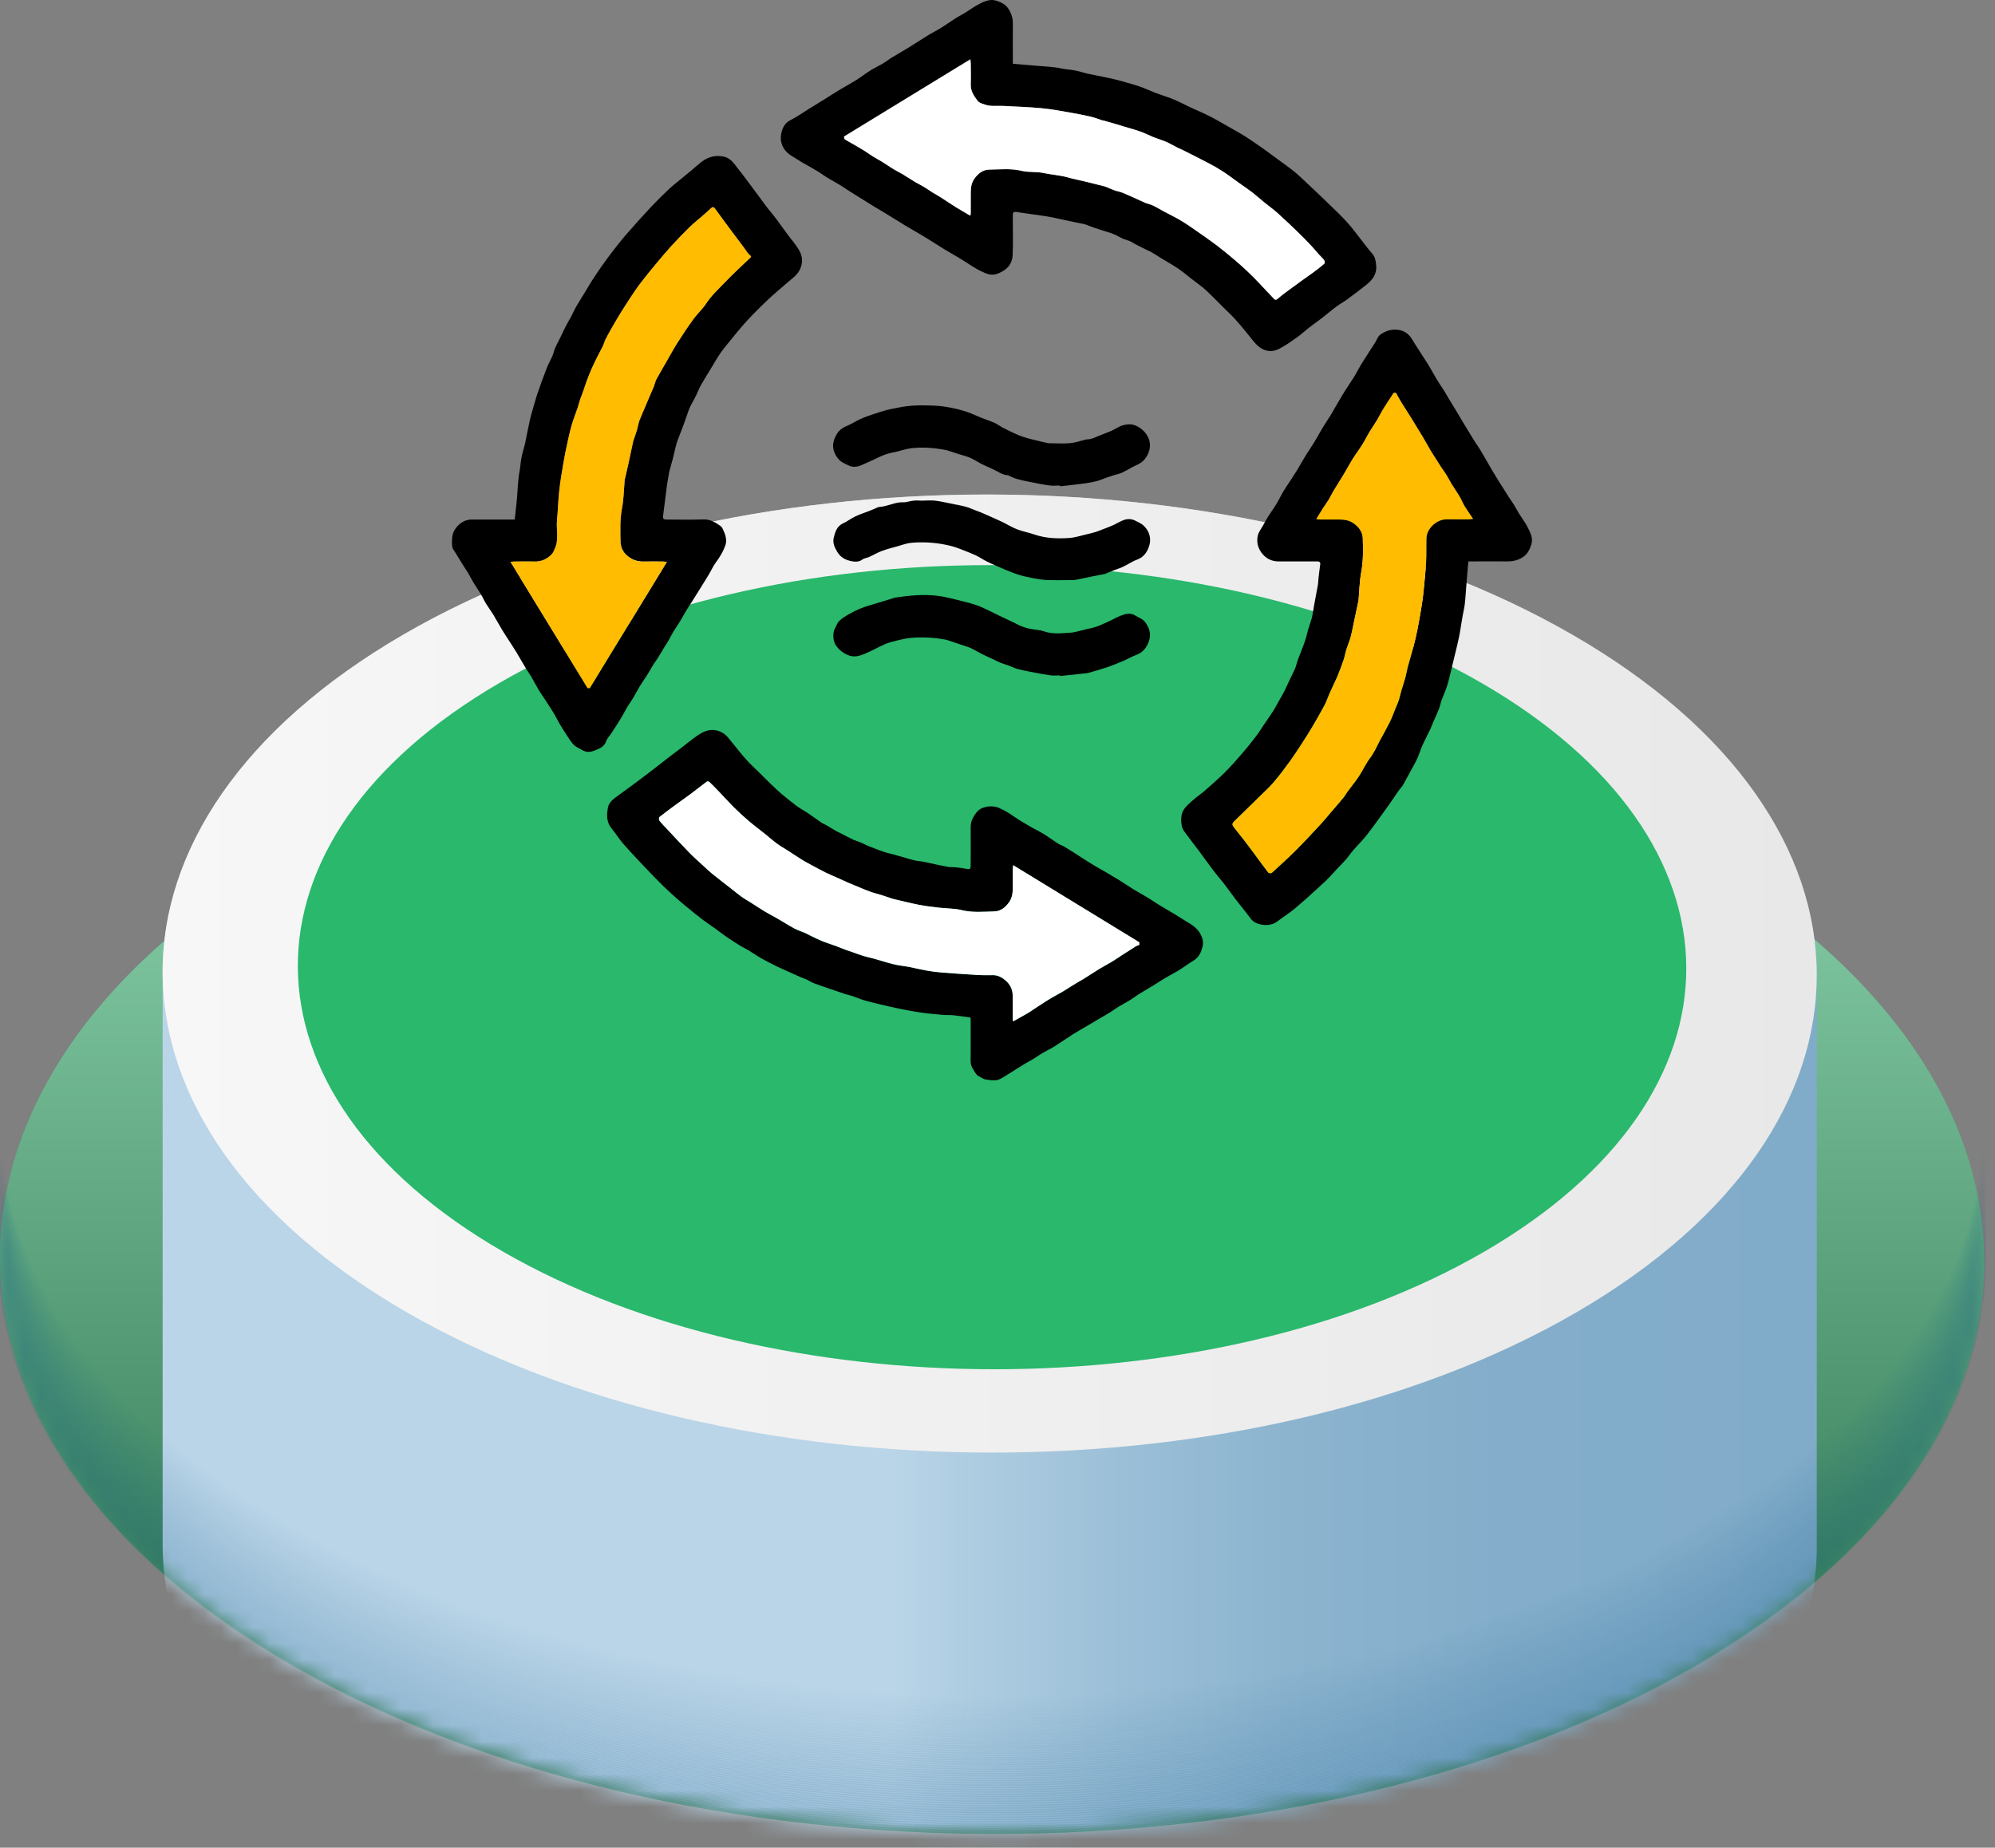 <svg width="122" height="113" viewBox="0 0 122 113" fill="none" xmlns="http://www.w3.org/2000/svg">
<rect x="0" y="0" width="122" height="113" fill="#808080" stroke="none"/>
<g id="Group">
<g id="Vrstva 1">
<g id="Group_2">
<g id="Group_3">
<path id="Vector" d="M103.428 52.171C79.657 38.447 41.244 38.447 17.629 52.171C-5.986 65.896 -5.859 88.143 17.912 101.868C41.678 115.588 80.091 115.592 103.707 101.868C127.322 88.143 127.195 65.896 103.428 52.171Z" fill="#29B86C"/>
<g id="Group_4">
<path id="Vector_2" style="mix-blend-mode:multiply" opacity="0.5" d="M103.428 52.171C79.657 38.447 41.244 38.447 17.629 52.171C-5.986 65.896 -5.859 88.143 17.912 101.868C41.678 115.588 80.091 115.592 103.707 101.868C127.322 88.143 127.195 65.896 103.428 52.171Z" fill="url(#paint0_linear_603_18379)"/>
</g>
<g id="Clip path group">
<mask id="mask0_603_18379" style="mask-type:luminance" maskUnits="userSpaceOnUse" x="0" y="15" width="122" height="98">
<g id="clippath">
<path id="Vector_3" d="M103.429 25.484C79.658 11.759 41.245 11.759 17.63 25.484C13.219 28.048 9.639 57.598 6.883 60.645C-5.113 73.911 -1.419 90.711 17.912 101.872C41.679 115.592 80.092 115.596 103.708 101.872C123.129 90.584 126.492 73.534 113.857 60.199C111.129 57.319 107.652 27.921 103.429 25.484Z" fill="white"/>
</g>
</mask>
<g mask="url(#mask0_603_18379)">
<g id="Group_5">
<g id="Group_6">
<g id="Group_7">
<path id="Vector_4" d="M111.1 59.543C111.059 52.044 106.078 44.549 96.171 38.828C76.352 27.384 44.328 27.384 24.641 38.828C14.795 44.549 9.901 52.044 9.946 59.543V94.499C9.987 101.999 14.971 109.494 24.878 115.215C44.693 126.654 76.717 126.658 96.404 115.215C106.25 109.494 111.145 101.999 111.1 94.499V59.543Z" fill="url(#paint1_linear_603_18379)"/>
<path id="Vector_5" d="M96.171 38.828C76.352 27.384 44.328 27.384 24.641 38.828C4.953 50.271 5.06 68.82 24.878 80.259C44.693 91.698 76.717 91.698 96.404 80.259C116.092 68.816 115.986 50.267 96.171 38.828Z" fill="url(#paint2_linear_603_18379)"/>
<path id="Vector_6" d="M90.588 41.764C73.956 32.16 47.076 32.16 30.55 41.764C14.024 51.368 14.114 66.936 30.747 76.54C47.379 86.14 74.259 86.144 90.785 76.54C107.311 66.936 107.22 51.368 90.588 41.764Z" fill="#29B86C"/>
</g>
<g id="Group_8" style="mix-blend-mode:multiply" opacity="0.3">
<g id="Group_9">
<g id="Group_10" opacity="0.02">
<path id="Vector_7" d="M60.867 103.915C45.311 103.915 29.736 100.487 17.854 93.627C6.321 86.963 -0.06 78.105 -0.113 68.677H0.116C0.169 78.019 6.509 86.808 17.969 93.426C41.666 107.11 80.104 107.11 103.65 93.426C115.031 86.812 121.273 78.023 121.22 68.68H121.449C121.502 78.109 115.22 86.968 103.764 93.627C91.961 100.487 76.422 103.915 60.867 103.915Z" fill="#004D82"/>
</g>
<g id="Group_11" opacity="0.02">
<path id="Vector_8" d="M60.867 104.055C45.311 104.055 29.736 100.627 17.854 93.766C6.321 87.107 -0.06 78.244 -0.113 68.816H0.116C0.169 78.158 6.509 86.947 17.969 93.566C41.666 107.249 80.104 107.249 103.65 93.566C115.031 86.951 121.273 78.162 121.22 68.82H121.449C121.502 78.248 115.22 87.107 103.764 93.766C91.961 100.627 76.422 104.055 60.867 104.055Z" fill="#004D82"/>
</g>
<g id="Group_12" opacity="0.03">
<path id="Vector_9" d="M60.867 104.194C45.311 104.194 29.736 100.766 17.854 93.906C6.321 87.246 -0.06 78.383 -0.113 68.955H0.116C0.169 78.297 6.509 87.086 17.969 93.705C41.666 107.388 80.104 107.388 103.65 93.705C115.031 87.091 121.273 78.301 121.22 68.959H121.449C121.502 78.387 115.22 87.246 103.764 93.906C91.961 100.766 76.422 104.194 60.867 104.194Z" fill="#004D82"/>
</g>
<g id="Group_13" opacity="0.04">
<path id="Vector_10" d="M60.867 104.333C45.311 104.333 29.736 100.905 17.854 94.045C6.321 87.385 -0.06 78.526 -0.113 69.094H0.116C0.169 78.436 6.509 87.226 17.969 93.844C41.666 107.528 80.104 107.528 103.65 93.844C115.031 87.23 121.273 78.441 121.22 69.098H121.449C121.502 78.526 115.22 87.385 103.764 94.045C91.961 100.905 76.422 104.333 60.867 104.333Z" fill="#004D82"/>
</g>
<g id="Group_14" opacity="0.05">
<path id="Vector_11" d="M60.867 104.472C45.311 104.472 29.736 101.044 17.854 94.184C6.321 87.525 -0.06 78.666 -0.113 69.234H0.116C0.169 78.576 6.509 87.365 17.969 93.983C41.666 107.667 80.104 107.667 103.65 93.983C115.031 87.369 121.273 78.58 121.22 69.238H121.449C121.502 78.666 115.22 87.525 103.764 94.184C91.961 101.044 76.422 104.472 60.867 104.472Z" fill="#004D82"/>
</g>
<g id="Group_15" opacity="0.06">
<path id="Vector_12" d="M60.867 104.612C45.311 104.612 29.736 101.184 17.854 94.323C6.321 87.664 -0.06 78.805 -0.113 69.377H0.116C0.169 78.719 6.509 87.508 17.969 94.127C41.666 107.81 80.104 107.81 103.65 94.127C115.031 87.512 121.273 78.723 121.22 69.381H121.449C121.502 78.809 115.22 87.668 103.764 94.328C91.961 101.188 76.422 104.616 60.867 104.616V104.612Z" fill="#004D82"/>
</g>
<g id="Group_16" opacity="0.07">
<path id="Vector_13" d="M60.867 104.751C45.311 104.751 29.736 101.323 17.854 94.463C6.321 87.803 -0.06 78.944 -0.113 69.516H0.116C0.169 78.858 6.509 87.647 17.969 94.266C41.666 107.95 80.104 107.95 103.65 94.266C115.031 87.652 121.273 78.862 121.22 69.52H121.449C121.502 78.948 115.22 87.807 103.764 94.467C91.961 101.327 76.422 104.755 60.867 104.755V104.751Z" fill="#004D82"/>
</g>
<g id="Group_17" opacity="0.07">
<path id="Vector_14" d="M60.867 104.89C45.311 104.89 29.736 101.462 17.854 94.602C6.321 87.942 -0.06 79.084 -0.113 69.655H0.116C0.169 78.998 6.509 87.787 17.969 94.405C41.666 108.089 80.104 108.089 103.65 94.405C115.031 87.791 121.273 79.002 121.22 69.659H121.449C121.502 79.088 115.22 87.946 103.764 94.606C91.961 101.466 76.422 104.894 60.867 104.894V104.89Z" fill="#004D82"/>
</g>
<g id="Group_18" opacity="0.08">
<path id="Vector_15" d="M60.867 105.033C45.311 105.033 29.736 101.605 17.854 94.745C6.321 88.082 -0.06 79.223 -0.113 69.795H0.116C0.169 79.137 6.509 87.926 17.969 94.544C41.666 108.228 80.104 108.228 103.65 94.544C115.031 87.93 121.273 79.141 121.22 69.799H121.449C121.502 79.227 115.22 88.086 103.764 94.745C91.961 101.605 76.422 105.033 60.867 105.033Z" fill="#004D82"/>
</g>
<g id="Group_19" opacity="0.09">
<path id="Vector_16" d="M60.867 105.173C45.311 105.173 29.736 101.745 17.854 94.884C6.321 88.225 -0.06 79.362 -0.113 69.934H0.116C0.169 79.276 6.509 88.065 17.969 94.684C41.666 108.367 80.104 108.367 103.65 94.684C115.031 88.069 121.273 79.28 121.22 69.938H121.449C121.502 79.366 115.22 88.225 103.764 94.884C91.961 101.745 76.422 105.173 60.867 105.173Z" fill="#004D82"/>
</g>
<g id="Group_20" opacity="0.1">
<path id="Vector_17" d="M60.867 105.312C45.311 105.312 29.736 101.884 17.854 95.024C6.321 88.364 -0.06 79.501 -0.113 70.073H0.116C0.169 79.415 6.509 88.204 17.969 94.823C41.666 108.507 80.104 108.507 103.65 94.823C115.031 88.209 121.273 79.419 121.22 70.077H121.449C121.502 79.505 115.22 88.364 103.764 95.024C91.961 101.884 76.422 105.312 60.867 105.312Z" fill="#004D82"/>
</g>
<g id="Group_21" opacity="0.11">
<path id="Vector_18" d="M60.867 105.451C45.311 105.451 29.736 102.023 17.854 95.163C6.321 88.503 -0.06 79.645 -0.113 70.212H0.116C0.169 79.555 6.509 88.344 17.969 94.962C41.666 108.646 80.104 108.646 103.65 94.962C115.031 88.348 121.273 79.559 121.22 70.216H121.449C121.502 79.645 115.22 88.503 103.764 95.163C91.961 102.023 76.422 105.451 60.867 105.451Z" fill="#004D82"/>
</g>
<g id="Group_22" opacity="0.11">
<path id="Vector_19" d="M60.867 105.59C45.311 105.59 29.736 102.162 17.854 95.302C6.321 88.643 -0.06 79.784 -0.113 70.352H0.116C0.169 79.694 6.509 88.483 17.969 95.102C41.666 108.785 80.104 108.785 103.65 95.102C115.031 88.487 121.273 79.698 121.22 70.356H121.449C121.502 79.784 115.22 88.643 103.764 95.302C91.961 102.162 76.422 105.59 60.867 105.59Z" fill="#004D82"/>
</g>
<g id="Group_23" opacity="0.12">
<path id="Vector_20" d="M60.867 105.73C45.311 105.73 29.736 102.302 17.854 95.442C6.321 88.782 -0.06 79.923 -0.113 70.495H0.116C0.169 79.837 6.509 88.626 17.969 95.245C41.666 108.928 80.104 108.928 103.65 95.245C115.031 88.63 121.273 79.841 121.22 70.499H121.449C121.502 79.927 115.22 88.786 103.764 95.446C91.961 102.306 76.422 105.734 60.867 105.734V105.73Z" fill="#004D82"/>
</g>
<g id="Group_24" opacity="0.13">
<path id="Vector_21" d="M60.867 105.869C45.311 105.869 29.736 102.441 17.854 95.581C6.321 88.921 -0.06 80.062 -0.113 70.634H0.116C0.169 79.976 6.509 88.766 17.969 95.384C41.666 109.068 80.104 109.068 103.65 95.384C115.031 88.77 121.273 79.981 121.22 70.638H121.449C121.502 80.067 115.22 88.925 103.764 95.585C91.961 102.445 76.422 105.873 60.867 105.873V105.869Z" fill="#004D82"/>
</g>
<g id="Group_25" opacity="0.14">
<path id="Vector_22" d="M60.867 106.008C45.311 106.008 29.736 102.58 17.854 95.72C6.321 89.061 -0.06 80.202 -0.113 70.773H0.116C0.169 80.116 6.509 88.905 17.969 95.523C41.666 109.207 80.104 109.207 103.65 95.523C115.031 88.909 121.273 80.12 121.22 70.778H121.449C121.502 80.206 115.22 89.065 103.764 95.724C91.961 102.584 76.422 106.012 60.867 106.012V106.008Z" fill="#004D82"/>
</g>
<g id="Group_26" opacity="0.15">
<path id="Vector_23" d="M60.867 106.152C45.311 106.152 29.736 102.724 17.854 95.863C6.321 89.2 -0.06 80.341 -0.113 70.913H0.116C0.169 80.255 6.509 89.044 17.969 95.663C41.666 109.346 80.104 109.346 103.65 95.663C115.031 89.048 121.273 80.259 121.22 70.917H121.449C121.502 80.345 115.22 89.204 103.764 95.863C91.961 102.724 76.422 106.152 60.867 106.152Z" fill="#004D82"/>
</g>
<g id="Group_27" opacity="0.16">
<path id="Vector_24" d="M60.867 106.291C45.311 106.291 29.736 102.863 17.854 96.002C6.321 89.343 -0.06 80.48 -0.113 71.052H0.116C0.169 80.394 6.509 89.183 17.969 95.802C41.666 109.485 80.104 109.485 103.65 95.802C115.031 89.187 121.273 80.398 121.22 71.056H121.449C121.502 80.484 115.22 89.343 103.764 96.002C91.961 102.863 76.422 106.291 60.867 106.291Z" fill="#004D82"/>
</g>
<g id="Group_28" opacity="0.16">
<path id="Vector_25" d="M60.867 106.43C45.311 106.43 29.736 103.002 17.854 96.142C6.321 89.482 -0.06 80.619 -0.113 71.191H0.116C0.169 80.533 6.509 89.323 17.969 95.941C41.666 109.625 80.104 109.625 103.65 95.941C115.031 89.327 121.273 80.537 121.22 71.195H121.449C121.502 80.624 115.22 89.482 103.764 96.142C91.961 103.002 76.422 106.43 60.867 106.43Z" fill="#004D82"/>
</g>
<g id="Group_29" opacity="0.17">
<path id="Vector_26" d="M60.867 106.569C45.311 106.569 29.736 103.141 17.854 96.281C6.321 89.622 -0.06 80.763 -0.113 71.331H0.116C0.169 80.673 6.509 89.462 17.969 96.08C41.666 109.764 80.104 109.764 103.65 96.08C115.031 89.466 121.273 80.677 121.22 71.335H121.449C121.502 80.763 115.22 89.622 103.764 96.281C91.961 103.141 76.422 106.569 60.867 106.569Z" fill="#004D82"/>
</g>
<g id="Group_30" opacity="0.18">
<path id="Vector_27" d="M60.867 106.709C45.311 106.709 29.736 103.281 17.854 96.42C6.321 89.761 -0.06 80.902 -0.113 71.47H0.116C0.169 80.812 6.509 89.601 17.969 96.22C41.666 109.903 80.104 109.903 103.65 96.22C115.031 89.605 121.273 80.816 121.22 71.474H121.449C121.502 80.902 115.22 89.761 103.764 96.42C91.961 103.281 76.422 106.709 60.867 106.709Z" fill="#004D82"/>
</g>
<g id="Group_31" opacity="0.19">
<path id="Vector_28" d="M60.867 106.848C45.311 106.848 29.736 103.42 17.854 96.56C6.321 89.9 -0.06 81.041 -0.113 71.613H0.116C0.169 80.955 6.509 89.744 17.969 96.363C41.666 110.046 80.104 110.046 103.65 96.363C115.031 89.749 121.273 80.959 121.22 71.617H121.449C121.502 81.045 115.22 89.904 103.764 96.564C91.961 103.424 76.422 106.852 60.867 106.852V106.848Z" fill="#004D82"/>
</g>
<g id="Group_32" opacity="0.2">
<path id="Vector_29" d="M60.867 106.987C45.311 106.987 29.736 103.559 17.854 96.699C6.321 90.039 -0.06 81.18 -0.113 71.752H0.116C0.169 81.094 6.509 89.884 17.969 96.502C41.666 110.186 80.104 110.186 103.65 96.502C115.031 89.888 121.273 81.099 121.22 71.756H121.449C121.502 81.185 115.22 90.043 103.764 96.703C91.961 103.563 76.422 106.991 60.867 106.991V106.987Z" fill="#004D82"/>
</g>
<g id="Group_33" opacity="0.2">
<path id="Vector_30" d="M60.867 107.126C45.311 107.126 29.736 103.698 17.854 96.838C6.321 90.179 -0.06 81.32 -0.113 71.892H0.116C0.169 81.234 6.509 90.023 17.969 96.641C41.666 110.325 80.104 110.325 103.65 96.641C115.031 90.027 121.273 81.238 121.22 71.896H121.449C121.502 81.324 115.22 90.183 103.764 96.842C91.961 103.702 76.422 107.13 60.867 107.13V107.126Z" fill="#004D82"/>
</g>
<g id="Group_34" opacity="0.21">
<path id="Vector_31" d="M60.867 107.27C45.311 107.27 29.736 103.842 17.854 96.981C6.321 90.318 -0.06 81.459 -0.113 72.031H0.116C0.169 81.373 6.509 90.162 17.969 96.781C41.666 110.464 80.104 110.464 103.65 96.781C115.031 90.166 121.273 81.377 121.22 72.035H121.449C121.502 81.463 115.22 90.322 103.764 96.981C91.961 103.842 76.422 107.27 60.867 107.27Z" fill="#004D82"/>
</g>
<g id="Group_35" opacity="0.22">
<path id="Vector_32" d="M60.867 107.409C45.311 107.409 29.736 103.981 17.854 97.121C6.321 90.461 -0.06 81.598 -0.113 72.17H0.116C0.169 81.512 6.509 90.301 17.969 96.92C41.666 110.603 80.104 110.603 103.65 96.92C115.031 90.305 121.273 81.516 121.22 72.174H121.449C121.502 81.602 115.22 90.461 103.764 97.121C91.961 103.981 76.422 107.409 60.867 107.409Z" fill="#004D82"/>
</g>
<g id="Group_36" opacity="0.23">
<path id="Vector_33" d="M60.867 107.548C45.311 107.548 29.736 104.12 17.854 97.26C6.321 90.6 -0.06 81.737 -0.113 72.309H0.116C0.169 81.651 6.509 90.441 17.969 97.059C41.666 110.743 80.104 110.743 103.65 97.059C115.031 90.445 121.273 81.656 121.22 72.313H121.449C121.502 81.742 115.22 90.6 103.764 97.26C91.961 104.12 76.422 107.548 60.867 107.548Z" fill="#004D82"/>
</g>
<g id="Group_37" opacity="0.24">
<path id="Vector_34" d="M60.867 107.687C45.311 107.687 29.736 104.259 17.854 97.399C6.321 90.74 -0.06 81.881 -0.113 72.449H0.116C0.169 81.791 6.509 90.58 17.969 97.198C41.666 110.882 80.104 110.882 103.65 97.198C115.031 90.584 121.273 81.795 121.22 72.453H121.449C121.502 81.881 115.22 90.74 103.764 97.399C91.961 104.259 76.422 107.687 60.867 107.687Z" fill="#004D82"/>
</g>
<g id="Group_38" opacity="0.25">
<path id="Vector_35" d="M60.867 107.827C45.311 107.827 29.736 104.399 17.854 97.538C6.321 90.879 -0.06 82.02 -0.113 72.588H0.116C0.169 81.93 6.509 90.719 17.969 97.338C41.666 111.021 80.104 111.021 103.65 97.338C115.031 90.723 121.273 81.934 121.22 72.592H121.449C121.502 82.02 115.22 90.879 103.764 97.538C91.961 104.399 76.422 107.827 60.867 107.827Z" fill="#004D82"/>
</g>
<g id="Group_39" opacity="0.25">
<path id="Vector_36" d="M60.867 107.966C45.311 107.966 29.736 104.538 17.854 97.678C6.321 91.018 -0.06 82.159 -0.113 72.731H0.116C0.169 82.073 6.509 90.862 17.969 97.481C41.666 111.165 80.104 111.165 103.65 97.481C115.031 90.867 121.273 82.077 121.22 72.735H121.449C121.502 82.163 115.22 91.022 103.764 97.682C91.961 104.542 76.422 107.97 60.867 107.97V107.966Z" fill="#004D82"/>
</g>
<g id="Group_40" opacity="0.26">
<path id="Vector_37" d="M60.867 108.105C45.311 108.105 29.736 104.677 17.854 97.817C6.321 91.157 -0.06 82.299 -0.113 72.871H0.116C0.169 82.213 6.509 91.002 17.969 97.62C41.666 111.304 80.104 111.304 103.65 97.62C115.031 91.006 121.273 82.217 121.22 72.875H121.449C121.502 82.303 115.22 91.162 103.764 97.821C91.961 104.681 76.422 108.109 60.867 108.109V108.105Z" fill="#004D82"/>
</g>
<g id="Group_41" opacity="0.27">
<path id="Vector_38" d="M60.867 108.244C45.311 108.244 29.736 104.816 17.854 97.956C6.321 91.297 -0.06 82.438 -0.113 73.01H0.116C0.169 82.352 6.509 91.141 17.969 97.76C41.666 111.443 80.104 111.443 103.65 97.76C115.031 91.145 121.273 82.356 121.22 73.014H121.449C121.502 82.442 115.22 91.301 103.764 97.96C91.961 104.82 76.422 108.249 60.867 108.249V108.244Z" fill="#004D82"/>
</g>
<g id="Group_42" opacity="0.28">
<path id="Vector_39" d="M60.867 108.388C45.311 108.388 29.736 104.96 17.854 98.1C6.321 91.436 -0.06 82.577 -0.113 73.149H0.116C0.169 82.491 6.509 91.28 17.969 97.899C41.666 111.582 80.104 111.582 103.65 97.899C115.031 91.284 121.273 82.495 121.22 73.153H121.449C121.502 82.581 115.22 91.44 103.764 98.1C91.961 104.96 76.422 108.388 60.867 108.388Z" fill="#004D82"/>
</g>
<g id="Group_43" opacity="0.29">
<path id="Vector_40" d="M60.867 108.527C45.311 108.527 29.736 105.099 17.854 98.239C6.321 91.579 -0.06 82.716 -0.113 73.288H0.116C0.169 82.63 6.509 91.419 17.969 98.038C41.666 111.722 80.104 111.722 103.65 98.038C115.031 91.424 121.273 82.634 121.22 73.292H121.449C121.502 82.72 115.22 91.579 103.764 98.239C91.961 105.099 76.422 108.527 60.867 108.527Z" fill="#004D82"/>
</g>
<g id="Group_44" opacity="0.3">
<path id="Vector_41" d="M60.867 108.666C45.311 108.666 29.736 105.238 17.854 98.378C6.321 91.719 -0.06 82.856 -0.113 73.427H0.116C0.169 82.77 6.509 91.559 17.969 98.177C41.666 111.861 80.104 111.861 103.65 98.177C115.031 91.563 121.273 82.774 121.22 73.431H121.449C121.502 82.86 115.22 91.719 103.764 98.378C91.961 105.238 76.422 108.666 60.867 108.666Z" fill="#004D82"/>
</g>
<g id="Group_45" opacity="0.3">
<path id="Vector_42" d="M60.867 108.806C45.311 108.806 29.736 105.378 17.854 98.517C6.321 91.858 -0.06 82.999 -0.113 73.567H0.116C0.169 82.909 6.509 91.698 17.969 98.317C41.666 112 80.104 112 103.65 98.317C115.031 91.702 121.273 82.913 121.22 73.567H121.449C121.502 82.995 115.22 91.854 103.764 98.513C91.961 105.373 76.422 108.801 60.867 108.801V108.806Z" fill="#004D82"/>
</g>
<g id="Group_46" opacity="0.31">
<path id="Vector_43" d="M60.867 108.945C45.311 108.945 29.736 105.517 17.854 98.656C6.321 91.997 -0.06 83.138 -0.113 73.706H0.116C0.169 83.048 6.509 91.837 17.969 98.456C41.666 112.139 80.104 112.139 103.65 98.456C115.031 91.841 121.273 83.052 121.22 73.706H121.449C121.502 83.134 115.22 91.993 103.764 98.652C91.961 105.513 76.422 108.941 60.867 108.941V108.945Z" fill="#004D82"/>
</g>
<g id="Group_47" opacity="0.32">
<path id="Vector_44" d="M60.867 109.084C45.311 109.084 29.736 105.656 17.854 98.796C6.321 92.136 -0.06 83.278 -0.113 73.849H0.116C0.169 83.191 6.509 91.981 17.969 98.599C41.666 112.283 80.104 112.283 103.65 98.599C115.031 91.985 121.273 83.195 121.22 73.853H121.449C121.502 83.281 115.22 92.14 103.764 98.8C91.961 105.66 76.422 109.088 60.867 109.088V109.084Z" fill="#004D82"/>
</g>
<g id="Group_48" opacity="0.33">
<path id="Vector_45" d="M60.867 109.223C45.311 109.223 29.736 105.795 17.854 98.935C6.321 92.275 -0.06 83.417 -0.113 73.989H0.116C0.169 83.331 6.509 92.12 17.969 98.738C41.666 112.422 80.104 112.422 103.65 98.738C115.031 92.124 121.273 83.335 121.22 73.989H121.449C121.502 83.417 115.22 92.275 103.764 98.935C91.961 105.795 76.422 109.223 60.867 109.223Z" fill="#004D82"/>
</g>
<g id="Group_49" opacity="0.34">
<path id="Vector_46" d="M60.867 109.363C45.311 109.363 29.736 105.935 17.854 99.074C6.321 92.415 -0.06 83.556 -0.113 74.128H0.116C0.169 83.47 6.509 92.259 17.969 98.878C41.666 112.561 80.104 112.561 103.65 98.878C115.031 92.263 121.273 83.474 121.22 74.132H121.449C121.502 83.56 115.22 92.419 103.764 99.078C91.961 105.939 76.422 109.367 60.867 109.367V109.363Z" fill="#004D82"/>
</g>
<g id="Group_50" opacity="0.34">
<path id="Vector_47" d="M60.867 109.506C45.311 109.506 29.736 106.078 17.854 99.218C6.321 92.554 -0.06 83.695 -0.113 74.267H0.116C0.169 83.609 6.509 92.398 17.969 99.017C41.666 112.7 80.104 112.7 103.65 99.017C115.031 92.403 121.273 83.613 121.22 74.267H121.449C121.502 83.695 115.22 92.554 103.764 99.213C91.961 106.074 76.422 109.502 60.867 109.502V109.506Z" fill="#004D82"/>
</g>
<g id="Group_51" opacity="0.35">
<path id="Vector_48" d="M60.867 109.645C45.311 109.645 29.736 106.217 17.854 99.357C6.321 92.697 -0.06 83.835 -0.113 74.406H0.116C0.169 83.749 6.509 92.538 17.969 99.156C41.666 112.84 80.104 112.84 103.65 99.156C115.031 92.542 121.273 83.752 121.22 74.406H121.449C121.502 83.835 115.22 92.693 103.764 99.353C91.961 106.213 76.422 109.641 60.867 109.641V109.645Z" fill="#004D82"/>
</g>
<g id="Group_52" opacity="0.36">
<path id="Vector_49" d="M60.867 109.784C45.311 109.784 29.736 106.356 17.854 99.496C6.321 92.837 -0.06 83.974 -0.113 74.546H0.116C0.169 83.888 6.509 92.677 17.969 99.296C41.666 112.979 80.104 112.979 103.65 99.296C115.031 92.681 121.273 83.892 121.22 74.546H121.449C121.502 83.974 115.22 92.832 103.764 99.492C91.961 106.352 76.422 109.78 60.867 109.78V109.784Z" fill="#004D82"/>
</g>
<g id="Group_53" opacity="0.37">
<path id="Vector_50" d="M60.867 109.924C45.311 109.924 29.736 106.496 17.854 99.635C6.321 92.976 -0.06 84.117 -0.113 74.685H0.116C0.169 84.027 6.509 92.816 17.969 99.435C41.666 113.118 80.104 113.118 103.65 99.435C115.031 92.82 121.273 84.031 121.22 74.685H121.449C121.502 84.113 115.22 92.972 103.764 99.631C91.961 106.492 76.422 109.92 60.867 109.92V109.924Z" fill="#004D82"/>
</g>
<g id="Group_54" opacity="0.38">
<path id="Vector_51" d="M60.867 110.063C45.311 110.063 29.736 106.635 17.854 99.775C6.321 93.115 -0.06 84.256 -0.113 74.824H0.116C0.169 84.166 6.509 92.955 17.969 99.574C41.666 113.257 80.104 113.257 103.65 99.574C115.031 92.96 121.273 84.17 121.22 74.824H121.449C121.502 84.252 115.22 93.111 103.764 99.77C91.961 106.631 76.422 110.059 60.867 110.059V110.063Z" fill="#004D82"/>
</g>
<g id="Group_55" opacity="0.39">
<path id="Vector_52" d="M60.867 110.202C45.311 110.202 29.736 106.774 17.854 99.914C6.321 93.254 -0.06 84.396 -0.113 74.967H0.116C0.169 84.31 6.509 93.099 17.969 99.717C41.666 113.401 80.104 113.401 103.65 99.717C115.031 93.103 121.273 84.314 121.22 74.967H121.449C121.502 84.396 115.22 93.254 103.764 99.914C91.961 106.774 76.422 110.202 60.867 110.202Z" fill="#004D82"/>
</g>
<g id="Group_56" opacity="0.39">
<path id="Vector_53" d="M60.867 110.341C45.311 110.341 29.736 106.913 17.854 100.053C6.321 93.394 -0.06 84.535 -0.113 75.107H0.116C0.169 84.449 6.509 93.238 17.969 99.857C41.666 113.54 80.104 113.54 103.65 99.857C115.031 93.242 121.273 84.453 121.22 75.107H121.449C121.502 84.535 115.22 93.394 103.764 100.053C91.961 106.913 76.422 110.341 60.867 110.341Z" fill="#004D82"/>
</g>
<g id="Group_57" opacity="0.4">
<path id="Vector_54" d="M60.867 110.481C45.311 110.481 29.736 107.053 17.854 100.192C6.321 93.533 -0.06 84.674 -0.113 75.246H0.116C0.169 84.588 6.509 93.377 17.969 99.996C41.666 113.679 80.104 113.679 103.65 99.996C115.031 93.381 121.273 84.592 121.22 75.246H121.449C121.502 84.674 115.22 93.533 103.764 100.192C91.961 107.053 76.422 110.481 60.867 110.481Z" fill="#004D82"/>
</g>
<g id="Group_58" opacity="0.41">
<path id="Vector_55" d="M60.867 110.624C45.311 110.624 29.736 107.196 17.854 100.336C6.321 93.672 -0.06 84.813 -0.113 75.385H0.116C0.169 84.727 6.509 93.517 17.969 100.135C41.666 113.819 80.104 113.819 103.65 100.135C115.031 93.521 121.273 84.731 121.22 75.385H121.449C121.502 84.813 115.22 93.672 103.764 100.332C91.961 107.192 76.422 110.62 60.867 110.62V110.624Z" fill="#004D82"/>
</g>
<g id="Group_59" opacity="0.42">
<path id="Vector_56" d="M60.867 110.763C45.311 110.763 29.736 107.335 17.854 100.475C6.321 93.816 -0.06 84.953 -0.113 75.524H0.116C0.169 84.867 6.509 93.656 17.969 100.274C41.666 113.958 80.104 113.958 103.65 100.274C115.031 93.66 121.273 84.871 121.22 75.524H121.449C121.502 84.953 115.22 93.811 103.764 100.471C91.961 107.331 76.422 110.759 60.867 110.759V110.763Z" fill="#004D82"/>
</g>
<g id="Group_60" opacity="0.43">
<path id="Vector_57" d="M60.867 110.902C45.311 110.902 29.736 107.474 17.854 100.614C6.321 93.955 -0.06 85.092 -0.113 75.664H0.116C0.169 85.006 6.509 93.795 17.969 100.414C41.666 114.097 80.104 114.097 103.65 100.414C115.031 93.799 121.273 85.01 121.22 75.664H121.449C121.502 85.092 115.22 93.951 103.764 100.61C91.961 107.47 76.422 110.898 60.867 110.898V110.902Z" fill="#004D82"/>
</g>
<g id="Group_61" opacity="0.43">
<path id="Vector_58" d="M60.867 111.042C45.311 111.042 29.736 107.614 17.854 100.754C6.321 94.094 -0.06 85.235 -0.113 75.803H0.116C0.169 85.145 6.509 93.934 17.969 100.553C41.666 114.236 80.104 114.236 103.65 100.553C115.031 93.938 121.273 85.149 121.22 75.803H121.449C121.502 85.231 115.22 94.09 103.764 100.749C91.961 107.61 76.422 111.038 60.867 111.038V111.042Z" fill="#004D82"/>
</g>
<g id="Group_62" opacity="0.44">
<path id="Vector_59" d="M60.867 111.181C45.311 111.181 29.736 107.753 17.854 100.893C6.321 94.233 -0.06 85.374 -0.113 75.942H0.116C0.169 85.284 6.509 94.074 17.969 100.692C41.666 114.376 80.104 114.376 103.65 100.692C115.031 94.078 121.273 85.288 121.22 75.942H121.449C121.502 85.37 115.22 94.229 103.764 100.889C91.961 107.749 76.422 111.177 60.867 111.177V111.181Z" fill="#004D82"/>
</g>
<g id="Group_63" opacity="0.45">
<path id="Vector_60" d="M60.867 111.32C45.311 111.32 29.736 107.892 17.854 101.032C6.321 94.373 -0.06 85.514 -0.113 76.085H0.116C0.169 85.428 6.509 94.217 17.969 100.835C41.666 114.519 80.104 114.519 103.65 100.835C115.031 94.221 121.273 85.432 121.22 76.085H121.449C121.502 85.514 115.22 94.373 103.764 101.032C91.961 107.892 76.422 111.32 60.867 111.32Z" fill="#004D82"/>
</g>
<g id="Group_64" opacity="0.46">
<path id="Vector_61" d="M60.867 111.459C45.311 111.459 29.736 108.031 17.854 101.171C6.321 94.512 -0.06 85.653 -0.113 76.225H0.116C0.169 85.567 6.509 94.356 17.969 100.975C41.666 114.658 80.104 114.658 103.65 100.975C115.031 94.36 121.273 85.571 121.22 76.225H121.449C121.502 85.653 115.22 94.512 103.764 101.171C91.961 108.031 76.422 111.459 60.867 111.459Z" fill="#004D82"/>
</g>
<g id="Group_65" opacity="0.47">
<path id="Vector_62" d="M60.867 111.599C45.311 111.599 29.736 108.171 17.854 101.311C6.321 94.651 -0.06 85.792 -0.113 76.364H0.116C0.169 85.706 6.509 94.495 17.969 101.114C41.666 114.797 80.104 114.797 103.65 101.114C115.031 94.499 121.273 85.71 121.22 76.364H121.449C121.502 85.792 115.22 94.651 103.764 101.311C91.961 108.171 76.422 111.599 60.867 111.599Z" fill="#004D82"/>
</g>
<g id="Group_66" opacity="0.48">
<path id="Vector_63" d="M60.867 111.742C45.311 111.742 29.736 108.314 17.854 101.454C6.321 94.79 -0.06 85.931 -0.113 76.503H0.116C0.169 85.845 6.509 94.635 17.969 101.253C41.666 114.937 80.104 114.937 103.65 101.253C115.031 94.639 121.273 85.85 121.22 76.503H121.449C121.502 85.931 115.22 94.79 103.764 101.45C91.961 108.31 76.422 111.738 60.867 111.738V111.742Z" fill="#004D82"/>
</g>
<g id="Group_67" opacity="0.48">
<path id="Vector_64" d="M60.867 111.881C45.311 111.881 29.736 108.453 17.854 101.593C6.321 94.934 -0.06 86.071 -0.113 76.642H0.116C0.169 85.985 6.509 94.774 17.969 101.392C41.666 115.076 80.104 115.076 103.65 101.392C115.031 94.778 121.273 85.989 121.22 76.642H121.449C121.502 86.071 115.22 94.93 103.764 101.589C91.961 108.449 76.422 111.877 60.867 111.877V111.881Z" fill="#004D82"/>
</g>
<g id="Group_68" opacity="0.49">
<path id="Vector_65" d="M60.867 112.021C45.311 112.021 29.736 108.593 17.854 101.732C6.321 95.073 -0.06 86.21 -0.113 76.782H0.116C0.169 86.124 6.509 94.913 17.969 101.532C41.666 115.215 80.104 115.215 103.65 101.532C115.031 94.917 121.273 86.128 121.22 76.782H121.449C121.502 86.21 115.22 95.069 103.764 101.728C91.961 108.588 76.422 112.016 60.867 112.016V112.021Z" fill="#004D82"/>
</g>
<g id="Group_69" style="mix-blend-mode:multiply" opacity="0.5">
<path id="Vector_66" d="M60.867 112.16C45.311 112.16 29.736 108.732 17.854 101.872C6.321 95.212 -0.06 86.353 -0.113 76.921H0.116C0.169 86.263 6.509 95.052 17.969 101.671C41.666 115.354 80.104 115.354 103.65 101.671C115.031 95.056 121.273 86.267 121.22 76.921H121.449C121.502 86.349 115.22 95.208 103.764 101.868C91.961 108.728 76.422 112.156 60.867 112.156V112.16Z" fill="#004D82"/>
</g>
</g>
</g>
</g>
</g>
</g>
</g>
</g>
<g id="Group_70">
<path id="Vector_67" d="M59.346 62.226C58.974 62.177 58.613 62.123 58.253 62.087C58.081 62.07 57.909 62.087 57.737 62.074C57.286 62.033 56.831 62.001 56.381 61.935C55.91 61.87 55.439 61.779 54.972 61.685C54.567 61.603 54.165 61.505 53.764 61.411C53.444 61.333 53.125 61.259 52.81 61.165C52.609 61.108 52.42 61.014 52.224 60.948C52.056 60.891 51.88 60.854 51.708 60.801C51.356 60.686 51.004 60.563 50.655 60.44C50.36 60.338 50.062 60.244 49.771 60.133C49.631 60.08 49.505 59.99 49.369 59.924C49.246 59.867 49.115 59.826 48.992 59.773C48.497 59.551 48.001 59.339 47.51 59.105C47.174 58.945 46.846 58.773 46.523 58.589C46.265 58.446 46.027 58.27 45.773 58.118C45.597 58.011 45.409 57.93 45.233 57.819C44.95 57.643 44.672 57.463 44.397 57.274C44.18 57.127 43.975 56.963 43.762 56.807C43.5 56.619 43.234 56.443 42.976 56.25C42.657 56.009 42.349 55.755 42.038 55.501C41.829 55.329 41.62 55.157 41.42 54.977C41.137 54.727 40.855 54.477 40.584 54.211C40.203 53.838 39.835 53.457 39.47 53.072C39.007 52.585 38.544 52.093 38.102 51.59C37.852 51.307 37.66 50.971 37.414 50.684C37.078 50.291 37.095 49.841 37.177 49.39C37.222 49.148 37.406 48.944 37.619 48.788C38.098 48.436 38.581 48.088 39.061 47.731C39.401 47.477 39.736 47.219 40.072 46.962C40.355 46.744 40.633 46.519 40.916 46.302C41.182 46.097 41.448 45.897 41.715 45.696C41.968 45.499 42.214 45.299 42.472 45.11C42.865 44.824 43.271 44.561 43.795 44.668C44.078 44.725 44.319 44.873 44.508 45.09C45.016 45.692 45.47 46.331 46.044 46.876C46.543 47.35 47.023 47.854 47.53 48.321C47.895 48.657 48.292 48.964 48.685 49.267C48.898 49.431 49.14 49.554 49.365 49.701C49.652 49.894 49.926 50.099 50.209 50.295C50.307 50.365 50.426 50.406 50.532 50.467C50.729 50.582 50.922 50.705 51.118 50.816C51.212 50.869 51.315 50.914 51.409 50.963C51.663 51.094 51.917 51.229 52.175 51.352C52.306 51.413 52.453 51.446 52.589 51.504C52.736 51.565 52.879 51.639 53.027 51.708C53.055 51.721 53.084 51.737 53.117 51.749C53.318 51.827 53.518 51.905 53.719 51.979C53.858 52.032 53.993 52.085 54.133 52.126C54.501 52.228 54.874 52.315 55.238 52.425C55.591 52.532 55.935 52.646 56.307 52.679C56.504 52.699 56.696 52.753 56.893 52.794C57.245 52.867 57.597 52.949 57.954 53.015C58.114 53.044 58.285 53.027 58.445 53.044C58.675 53.068 58.904 53.097 59.133 53.142C59.305 53.175 59.359 53.142 59.359 52.933C59.359 52.163 59.371 51.393 59.359 50.623C59.35 50.226 59.522 49.91 59.764 49.632C60.042 49.312 60.677 49.23 61.083 49.407C61.402 49.546 61.697 49.718 61.984 49.923C62.324 50.16 62.688 50.369 63.049 50.578C63.299 50.725 63.565 50.844 63.81 50.996C64.114 51.184 64.4 51.397 64.699 51.59C64.81 51.663 64.941 51.7 65.056 51.766C65.224 51.86 65.387 51.966 65.551 52.069C65.731 52.183 65.912 52.302 66.092 52.417C66.264 52.527 66.436 52.638 66.608 52.745C66.763 52.843 66.923 52.937 67.079 53.031C67.259 53.138 67.447 53.236 67.628 53.343C67.902 53.506 68.177 53.666 68.451 53.834C68.75 54.018 69.037 54.219 69.335 54.403C69.598 54.563 69.872 54.706 70.134 54.866C70.372 55.009 70.601 55.169 70.839 55.317C71.158 55.513 71.486 55.702 71.809 55.894C72.047 56.037 72.284 56.189 72.518 56.336C72.698 56.447 72.886 56.549 73.046 56.684C73.185 56.803 73.317 56.947 73.403 57.106C73.521 57.332 73.607 57.586 73.546 57.852C73.464 58.212 73.333 58.544 72.985 58.749C72.678 58.933 72.395 59.15 72.092 59.339C71.838 59.494 71.572 59.625 71.318 59.777C71.019 59.953 70.732 60.145 70.437 60.325C70.171 60.489 69.897 60.641 69.63 60.809C69.463 60.911 69.311 61.038 69.143 61.141C68.906 61.288 68.656 61.419 68.414 61.562C68.226 61.677 68.054 61.808 67.865 61.927C67.714 62.021 67.558 62.107 67.402 62.197C67.075 62.39 66.751 62.582 66.424 62.775C66.153 62.934 65.875 63.086 65.609 63.258C65.232 63.5 64.867 63.758 64.486 63.995C64.245 64.147 63.983 64.266 63.733 64.413C63.557 64.515 63.397 64.638 63.221 64.745C63.041 64.855 62.852 64.954 62.668 65.06C62.508 65.154 62.352 65.253 62.193 65.355C62.017 65.466 61.84 65.584 61.66 65.691C61.443 65.818 61.234 65.99 60.997 66.047C60.759 66.1 60.493 66.051 60.247 66.014C60.129 65.998 60.022 65.896 59.903 65.846C59.674 65.752 59.604 65.531 59.486 65.351C59.313 65.089 59.359 64.79 59.359 64.499C59.359 63.778 59.359 63.053 59.359 62.332C59.359 62.3 59.35 62.267 59.346 62.234V62.226ZM61.959 52.912C61.951 52.998 61.935 53.068 61.935 53.138C61.935 53.469 61.935 53.797 61.935 54.129C61.935 54.497 61.943 54.854 61.701 55.19C61.472 55.513 61.169 55.734 60.817 55.742C60.153 55.759 59.486 55.828 58.814 55.665C58.363 55.554 57.88 55.571 57.413 55.513C57.008 55.464 56.602 55.419 56.201 55.341C55.664 55.235 55.136 55.099 54.603 54.977C54.571 54.968 54.538 54.956 54.505 54.944C54.296 54.874 54.087 54.8 53.879 54.735C53.69 54.678 53.498 54.637 53.309 54.571C53.105 54.502 52.904 54.416 52.703 54.334C52.433 54.223 52.163 54.112 51.892 53.998C51.675 53.904 51.462 53.805 51.249 53.707C50.995 53.592 50.733 53.486 50.483 53.363C50.197 53.22 49.918 53.068 49.636 52.916C49.451 52.818 49.267 52.724 49.091 52.613C48.775 52.417 48.468 52.212 48.157 52.011C47.94 51.872 47.711 51.741 47.502 51.59C47.248 51.401 47.014 51.188 46.764 50.992C46.453 50.742 46.134 50.508 45.831 50.25C45.523 49.988 45.22 49.714 44.934 49.431C44.606 49.108 44.299 48.768 43.979 48.432C43.783 48.227 43.582 48.018 43.377 47.822C43.345 47.793 43.255 47.781 43.222 47.805C42.902 48.043 42.595 48.288 42.276 48.53C41.997 48.739 41.711 48.936 41.432 49.14C41.063 49.411 40.695 49.681 40.334 49.964C40.293 49.996 40.285 50.14 40.322 50.189C40.457 50.365 40.617 50.525 40.769 50.684C41.227 51.172 41.678 51.663 42.145 52.142C42.398 52.405 42.673 52.642 42.939 52.888C43.136 53.072 43.332 53.261 43.541 53.433C43.902 53.727 44.274 54.006 44.639 54.293C44.872 54.473 45.097 54.665 45.335 54.837C45.523 54.972 45.728 55.087 45.925 55.21C46.216 55.394 46.502 55.583 46.793 55.763C47.043 55.91 47.301 56.041 47.551 56.185C47.891 56.381 48.222 56.594 48.571 56.783C48.784 56.898 49.017 56.971 49.242 57.065C49.349 57.11 49.447 57.172 49.55 57.221C49.795 57.34 50.037 57.463 50.291 57.565C50.545 57.672 50.811 57.749 51.073 57.844C51.282 57.921 51.491 58.007 51.7 58.085C51.855 58.142 52.019 58.192 52.175 58.249C52.376 58.319 52.576 58.401 52.781 58.462C52.998 58.528 53.223 58.573 53.444 58.634C53.846 58.745 54.243 58.876 54.645 58.974C54.944 59.048 55.251 59.076 55.558 59.13C55.578 59.13 55.599 59.138 55.619 59.142C55.963 59.216 56.303 59.297 56.651 59.359C56.954 59.412 57.258 59.453 57.565 59.478C58.31 59.539 59.056 59.592 59.801 59.633C60.108 59.65 60.419 59.642 60.731 59.642C61.034 59.642 61.288 59.785 61.496 59.969C61.775 60.211 61.931 60.534 61.931 60.919C61.931 61.362 61.931 61.8 61.931 62.242C61.931 62.316 61.943 62.394 61.951 62.472C62.205 62.328 62.43 62.205 62.651 62.078C62.746 62.025 62.84 61.976 62.93 61.919C63.11 61.804 63.282 61.685 63.458 61.566C63.639 61.448 63.819 61.329 64.003 61.214C64.159 61.12 64.314 61.026 64.47 60.936C64.65 60.833 64.834 60.739 65.01 60.633C65.273 60.473 65.531 60.305 65.793 60.145C65.957 60.047 66.129 59.957 66.293 59.855C66.62 59.65 66.94 59.437 67.267 59.236C67.497 59.093 67.742 58.974 67.972 58.835C68.172 58.716 68.361 58.581 68.557 58.454C68.856 58.261 69.151 58.069 69.454 57.88C69.52 57.84 69.598 57.819 69.671 57.79V57.631C67.099 56.058 64.544 54.497 61.959 52.916V52.912Z" fill="black"/>
<path id="Vector_68" d="M31.476 31.771C31.521 31.353 31.57 30.96 31.607 30.567C31.66 29.977 31.669 29.379 31.775 28.801C31.824 28.535 31.837 28.269 31.886 28.007C31.939 27.72 32.029 27.442 32.103 27.155C32.107 27.134 32.111 27.114 32.115 27.094C32.213 26.619 32.303 26.139 32.41 25.664C32.48 25.357 32.574 25.058 32.66 24.755C32.742 24.48 32.815 24.202 32.914 23.932C33.082 23.457 33.249 22.982 33.434 22.515C33.536 22.253 33.679 22.007 33.79 21.749C33.856 21.601 33.88 21.433 33.946 21.286C34.04 21.069 34.159 20.864 34.261 20.651C34.372 20.422 34.478 20.188 34.593 19.963C34.699 19.758 34.818 19.562 34.929 19.357C35.031 19.164 35.117 18.964 35.224 18.771C35.334 18.575 35.457 18.39 35.572 18.198C35.67 18.038 35.768 17.874 35.867 17.715C35.973 17.534 36.08 17.354 36.19 17.182C36.387 16.883 36.579 16.584 36.788 16.289C37.001 15.986 37.222 15.687 37.447 15.392C37.73 15.028 38.017 14.659 38.32 14.311C38.803 13.758 39.291 13.213 39.794 12.677C40.159 12.288 40.54 11.911 40.929 11.546C41.187 11.305 41.474 11.092 41.744 10.863C42.08 10.584 42.42 10.314 42.743 10.027C43.185 9.634 43.685 9.45 44.275 9.581C44.537 9.638 44.742 9.818 44.906 10.023C45.242 10.441 45.561 10.871 45.88 11.297C46.204 11.731 46.519 12.169 46.843 12.599C47.039 12.861 47.257 13.103 47.453 13.365C47.682 13.672 47.9 13.988 48.129 14.295C48.371 14.622 48.649 14.93 48.854 15.278C49.059 15.626 49.12 15.998 48.948 16.412C48.776 16.834 48.42 17.039 48.117 17.313C47.732 17.653 47.33 17.977 46.958 18.333C46.515 18.751 46.085 19.181 45.676 19.623C45.311 20.016 44.979 20.434 44.639 20.848C44.435 21.098 44.226 21.352 44.041 21.618C43.837 21.917 43.661 22.232 43.472 22.543C43.272 22.875 43.063 23.207 42.87 23.543C42.755 23.747 42.678 23.969 42.571 24.182C42.461 24.407 42.334 24.62 42.219 24.845C42.162 24.956 42.121 25.074 42.08 25.189C41.986 25.451 41.9 25.713 41.805 25.971C41.691 26.283 41.564 26.59 41.449 26.897C41.4 27.036 41.355 27.175 41.322 27.319C41.265 27.552 41.215 27.786 41.154 28.019C41.084 28.294 41.007 28.564 40.933 28.834C40.933 28.846 40.925 28.859 40.921 28.875C40.876 29.158 40.822 29.436 40.781 29.719C40.7 30.333 40.63 30.952 40.548 31.566C40.523 31.75 40.614 31.775 40.761 31.775C41.51 31.775 42.26 31.795 43.009 31.767C43.439 31.75 43.759 31.955 44.078 32.18C44.148 32.23 44.189 32.332 44.23 32.418C44.373 32.717 44.468 33.049 44.357 33.356C44.226 33.72 44.029 34.06 43.788 34.38C43.611 34.617 43.493 34.896 43.337 35.15C43.161 35.449 42.972 35.739 42.792 36.034C42.637 36.284 42.481 36.53 42.325 36.78C42.207 36.964 42.084 37.148 41.969 37.337C41.826 37.574 41.699 37.816 41.556 38.049C41.441 38.242 41.301 38.422 41.187 38.615C41.08 38.791 40.994 38.979 40.892 39.155C40.798 39.319 40.691 39.475 40.593 39.634C40.478 39.827 40.368 40.019 40.249 40.208C40.147 40.372 40.028 40.527 39.925 40.687C39.815 40.867 39.717 41.056 39.606 41.232C39.446 41.486 39.274 41.727 39.119 41.981C38.975 42.215 38.856 42.46 38.713 42.694C38.598 42.886 38.463 43.066 38.349 43.259C38.242 43.435 38.152 43.623 38.05 43.8C37.955 43.959 37.853 44.119 37.755 44.275C37.648 44.447 37.538 44.619 37.427 44.787C37.308 44.971 37.136 45.135 37.067 45.336C36.944 45.7 36.616 45.794 36.338 45.909C36.117 46.003 35.834 46.024 35.588 45.864C35.428 45.761 35.236 45.696 35.105 45.569C34.949 45.422 34.839 45.233 34.716 45.053C34.544 44.791 34.376 44.529 34.216 44.258C34.11 44.078 34.024 43.89 33.917 43.709C33.827 43.554 33.729 43.402 33.635 43.255C33.524 43.083 33.413 42.911 33.303 42.743C33.18 42.555 33.049 42.374 32.934 42.182C32.787 41.932 32.656 41.674 32.508 41.42C32.406 41.248 32.287 41.084 32.181 40.912C32.07 40.732 31.963 40.548 31.857 40.363C31.767 40.212 31.681 40.06 31.591 39.909C31.472 39.712 31.345 39.52 31.222 39.327C31.058 39.069 30.886 38.819 30.727 38.557C30.538 38.25 30.374 37.931 30.186 37.623C30.034 37.378 29.862 37.144 29.711 36.903C29.604 36.727 29.523 36.534 29.416 36.358C29.269 36.112 29.105 35.875 28.957 35.633C28.843 35.449 28.748 35.252 28.638 35.064C28.544 34.908 28.441 34.757 28.343 34.605C28.179 34.343 28.019 34.081 27.86 33.819C27.782 33.688 27.663 33.556 27.651 33.417C27.626 33.167 27.63 32.905 27.692 32.664C27.741 32.475 27.868 32.283 28.007 32.144C28.228 31.922 28.503 31.775 28.834 31.775C29.641 31.775 30.444 31.775 31.251 31.775C31.325 31.775 31.398 31.775 31.472 31.775L31.476 31.771ZM36.067 42.084C37.644 39.499 39.205 36.948 40.781 34.367C40.704 34.359 40.634 34.343 40.564 34.343C40.179 34.343 39.794 34.331 39.409 34.343C39.082 34.351 38.791 34.29 38.512 34.105C38.164 33.876 37.959 33.556 37.951 33.163C37.939 32.475 37.906 31.791 38.037 31.099C38.148 30.53 38.152 29.94 38.205 29.358C38.205 29.33 38.218 29.305 38.222 29.276C38.295 28.969 38.369 28.662 38.435 28.351C38.537 27.888 38.631 27.425 38.73 26.962C38.734 26.938 38.75 26.913 38.758 26.885C38.828 26.68 38.901 26.479 38.963 26.27C39.016 26.086 39.041 25.893 39.106 25.717C39.217 25.422 39.348 25.136 39.471 24.849C39.598 24.55 39.721 24.251 39.848 23.956C39.893 23.85 39.946 23.747 39.987 23.641C40.044 23.494 40.073 23.33 40.147 23.19C40.339 22.834 40.544 22.486 40.749 22.134C40.966 21.757 41.17 21.372 41.404 21.003C41.723 20.5 42.051 20.004 42.399 19.525C42.645 19.189 42.964 18.906 43.19 18.558C43.501 18.079 43.919 17.698 44.308 17.293C44.799 16.777 45.323 16.293 45.84 15.802C45.917 15.728 45.987 15.704 45.852 15.597C45.725 15.495 45.643 15.335 45.541 15.2C45.287 14.86 45.033 14.524 44.779 14.184C44.426 13.713 44.074 13.238 43.73 12.759C43.64 12.632 43.575 12.644 43.476 12.738C43.308 12.894 43.136 13.046 42.964 13.197C42.715 13.414 42.448 13.619 42.211 13.852C41.822 14.233 41.441 14.622 41.072 15.024C40.74 15.388 40.425 15.769 40.11 16.146C39.852 16.453 39.602 16.764 39.352 17.08C39.176 17.301 39.004 17.53 38.844 17.764C38.627 18.079 38.418 18.407 38.213 18.726C38.074 18.939 37.939 19.156 37.808 19.377C37.644 19.652 37.484 19.926 37.329 20.201C37.226 20.385 37.12 20.569 37.03 20.758C36.968 20.885 36.936 21.024 36.874 21.151C36.755 21.396 36.62 21.638 36.497 21.884C36.379 22.122 36.264 22.359 36.157 22.605C36.055 22.842 35.961 23.084 35.871 23.326C35.805 23.498 35.756 23.674 35.695 23.846C35.621 24.05 35.539 24.255 35.469 24.46C35.412 24.628 35.371 24.8 35.318 24.964C35.207 25.296 35.076 25.619 34.974 25.955C34.876 26.291 34.798 26.631 34.724 26.971C34.63 27.405 34.535 27.843 34.462 28.281C34.364 28.851 34.265 29.424 34.204 29.997C34.138 30.604 34.122 31.214 34.065 31.82C34.011 32.397 34.191 32.991 33.934 33.548C33.876 33.671 33.827 33.806 33.737 33.901C33.446 34.191 33.102 34.355 32.676 34.339C32.279 34.322 31.878 34.335 31.48 34.339C31.402 34.339 31.325 34.351 31.218 34.359C32.803 36.952 34.364 39.507 35.936 42.08H36.071L36.067 42.084Z" fill="black"/>
<path id="Vector_69" d="M61.931 3.9C62.451 3.945 62.951 3.982 63.446 4.027C63.934 4.072 64.429 4.08 64.9 4.187C65.162 4.248 65.42 4.248 65.678 4.297C65.957 4.35 66.231 4.436 66.51 4.506C66.534 4.514 66.563 4.518 66.592 4.522C67.071 4.621 67.55 4.711 68.025 4.817C68.345 4.891 68.66 4.981 68.975 5.071C69.25 5.149 69.528 5.227 69.799 5.325C70.077 5.428 70.347 5.555 70.622 5.665C70.757 5.718 70.9 5.763 71.035 5.813C71.297 5.907 71.568 5.989 71.822 6.099C72.162 6.247 72.489 6.419 72.825 6.579C73.222 6.763 73.628 6.931 74.013 7.127C74.427 7.34 74.824 7.578 75.229 7.807C75.512 7.967 75.799 8.123 76.073 8.295C76.356 8.471 76.63 8.659 76.9 8.847C77.126 8.999 77.343 9.159 77.564 9.318C77.818 9.503 78.068 9.691 78.322 9.875C78.6 10.08 78.887 10.281 79.153 10.498C79.411 10.711 79.653 10.944 79.898 11.174C80.328 11.575 80.754 11.981 81.176 12.39C81.582 12.783 81.999 13.172 82.38 13.594C82.692 13.934 82.958 14.311 83.245 14.671C83.462 14.942 83.658 15.229 83.892 15.482C84.1 15.708 84.133 15.97 84.158 16.252C84.203 16.781 83.916 17.129 83.543 17.428C83.171 17.723 82.79 18.009 82.409 18.292C82.188 18.456 81.942 18.587 81.721 18.751C81.434 18.964 81.164 19.201 80.877 19.422C80.615 19.627 80.341 19.816 80.075 20.02C79.82 20.217 79.583 20.442 79.321 20.631C78.973 20.876 78.621 21.126 78.244 21.323C77.593 21.663 77.052 21.364 76.659 20.876C76.167 20.266 75.692 19.644 75.123 19.103C74.656 18.661 74.222 18.19 73.751 17.751C73.472 17.493 73.157 17.285 72.858 17.051C72.6 16.85 72.354 16.637 72.088 16.453C71.789 16.248 71.474 16.072 71.162 15.884C70.912 15.732 70.667 15.572 70.413 15.421C70.302 15.355 70.175 15.31 70.061 15.253C69.852 15.151 69.639 15.044 69.434 14.938C69.319 14.876 69.213 14.798 69.098 14.749C68.951 14.688 68.791 14.651 68.644 14.59C68.504 14.528 68.377 14.442 68.238 14.377C68.136 14.327 68.033 14.291 67.927 14.254C67.616 14.151 67.304 14.057 66.993 13.955C66.792 13.889 66.596 13.807 66.399 13.734C66.375 13.725 66.346 13.713 66.321 13.709C66.076 13.66 65.826 13.611 65.58 13.557C65.179 13.472 64.777 13.381 64.372 13.299C64.147 13.254 63.921 13.217 63.692 13.185C63.18 13.111 62.668 13.046 62.156 12.964C61.964 12.935 61.935 13.021 61.935 13.181C61.935 13.988 61.959 14.79 61.927 15.597C61.91 15.994 61.734 16.338 61.357 16.564C61.091 16.723 60.825 16.842 60.522 16.785C60.334 16.752 60.149 16.658 59.973 16.576C59.805 16.498 59.645 16.4 59.486 16.302C59.215 16.134 58.949 15.953 58.679 15.79C58.376 15.605 58.065 15.441 57.761 15.253C57.372 15.015 56.996 14.766 56.606 14.528C56.361 14.377 56.115 14.237 55.865 14.09C55.697 13.992 55.525 13.893 55.361 13.795C55.173 13.68 54.989 13.562 54.8 13.447C54.555 13.295 54.305 13.144 54.059 12.992C53.875 12.882 53.686 12.771 53.502 12.661C53.129 12.431 52.761 12.202 52.392 11.973C52.216 11.862 52.036 11.751 51.86 11.637C51.684 11.522 51.511 11.399 51.331 11.293C51.09 11.149 50.84 11.018 50.598 10.871C50.414 10.756 50.238 10.629 50.053 10.51C49.902 10.416 49.746 10.326 49.591 10.236C49.415 10.138 49.238 10.043 49.066 9.941C48.862 9.822 48.669 9.687 48.464 9.568C47.94 9.273 47.653 8.757 47.776 8.164C47.846 7.84 47.981 7.521 48.337 7.348C48.702 7.168 49.038 6.923 49.386 6.71C49.73 6.497 50.074 6.288 50.414 6.075C50.754 5.862 51.09 5.645 51.434 5.44C51.733 5.26 52.044 5.096 52.339 4.912C52.638 4.723 52.92 4.502 53.219 4.314C53.461 4.162 53.723 4.039 53.969 3.896C54.141 3.793 54.301 3.671 54.473 3.56C54.645 3.454 54.821 3.351 54.993 3.249C55.161 3.15 55.333 3.052 55.497 2.95C55.746 2.794 55.996 2.639 56.246 2.479C56.434 2.36 56.619 2.237 56.811 2.122C57.069 1.971 57.336 1.836 57.589 1.676C57.892 1.488 58.179 1.283 58.478 1.09C58.642 0.988 58.818 0.906 58.982 0.804C59.244 0.644 59.49 0.46 59.76 0.312C60.12 0.111 60.51 -0.089 60.927 0.042C61.226 0.136 61.521 0.275 61.706 0.595C61.865 0.869 61.943 1.139 61.939 1.451C61.931 2.254 61.939 3.06 61.939 3.892L61.931 3.9ZM59.326 13.185C59.338 13.136 59.355 13.095 59.355 13.05C59.355 12.673 59.359 12.292 59.355 11.915C59.355 11.559 59.355 11.223 59.592 10.903C59.826 10.584 60.12 10.375 60.481 10.371C61.148 10.363 61.816 10.289 62.484 10.449C62.906 10.551 63.352 10.477 63.794 10.576C64.282 10.682 64.785 10.707 65.273 10.842C65.662 10.953 66.059 11.026 66.457 11.125C66.825 11.215 67.19 11.305 67.554 11.399C67.575 11.403 67.591 11.411 67.612 11.419C67.788 11.493 67.964 11.575 68.144 11.637C68.312 11.698 68.496 11.723 68.66 11.792C69.025 11.944 69.385 12.112 69.745 12.275C69.852 12.321 69.954 12.374 70.061 12.415C70.208 12.472 70.368 12.505 70.507 12.57C70.736 12.681 70.954 12.82 71.183 12.939C71.519 13.119 71.867 13.287 72.195 13.48C72.51 13.668 72.809 13.877 73.112 14.086C73.546 14.385 73.98 14.688 74.398 15.003C74.762 15.278 75.111 15.568 75.459 15.863C75.729 16.089 75.987 16.326 76.245 16.564C76.47 16.777 76.692 16.998 76.909 17.223C77.253 17.584 77.588 17.948 77.928 18.304C77.953 18.329 78.031 18.337 78.059 18.317C78.211 18.206 78.346 18.075 78.498 17.964C78.854 17.698 79.21 17.436 79.571 17.178C79.82 16.998 80.079 16.822 80.328 16.637C80.55 16.474 80.771 16.306 80.98 16.121C81.012 16.093 81 15.957 80.963 15.904C80.869 15.777 80.746 15.671 80.64 15.552C80.48 15.372 80.328 15.183 80.165 15.011C79.898 14.733 79.628 14.459 79.354 14.188C78.952 13.799 78.547 13.41 78.129 13.037C77.867 12.8 77.576 12.595 77.302 12.37C77.052 12.165 76.814 11.952 76.56 11.755C76.302 11.555 76.028 11.374 75.762 11.186C75.438 10.953 75.119 10.711 74.783 10.49C74.496 10.301 74.193 10.129 73.886 9.97C73.366 9.695 72.838 9.433 72.313 9.171C72.215 9.122 72.109 9.081 72.01 9.032C71.769 8.909 71.535 8.774 71.285 8.663C71.035 8.553 70.773 8.479 70.519 8.381C70.253 8.274 69.999 8.139 69.733 8.045C69.418 7.93 69.094 7.848 68.77 7.75C68.607 7.701 68.439 7.647 68.275 7.598C68.009 7.521 67.743 7.443 67.476 7.369C67.452 7.361 67.419 7.369 67.394 7.357C67.165 7.283 66.94 7.189 66.706 7.136C66.284 7.037 65.863 6.951 65.437 6.882C64.851 6.783 64.269 6.673 63.68 6.615C62.901 6.542 62.119 6.513 61.341 6.476C61.075 6.464 60.804 6.488 60.538 6.464C60.358 6.447 60.182 6.382 60.01 6.32C59.924 6.288 59.826 6.234 59.772 6.161C59.543 5.858 59.334 5.551 59.355 5.137C59.375 4.719 59.359 4.297 59.355 3.879C59.355 3.806 59.338 3.728 59.33 3.626C56.742 5.206 54.19 6.767 51.606 8.348C51.618 8.389 51.61 8.487 51.655 8.516C51.81 8.626 51.987 8.708 52.154 8.807C52.396 8.946 52.642 9.089 52.88 9.237C53.047 9.339 53.203 9.458 53.371 9.564C53.555 9.679 53.748 9.777 53.932 9.892C54.17 10.039 54.395 10.199 54.632 10.342C54.821 10.457 55.017 10.551 55.206 10.662C55.456 10.813 55.697 10.973 55.947 11.125C56.123 11.231 56.312 11.317 56.488 11.424C56.664 11.53 56.832 11.653 57.004 11.759C57.172 11.866 57.352 11.956 57.516 12.063C57.815 12.255 58.11 12.46 58.413 12.648C58.699 12.828 58.994 12.992 59.314 13.181L59.326 13.185Z" fill="black"/>
<path id="Vector_70" d="M89.793 34.343C89.748 34.867 89.712 35.363 89.666 35.854C89.621 36.342 89.617 36.837 89.515 37.308C89.417 37.771 89.355 38.238 89.273 38.701C89.2 39.114 89.097 39.52 88.999 39.929C88.917 40.277 88.835 40.621 88.749 40.965C88.667 41.293 88.597 41.625 88.495 41.944C88.401 42.239 88.266 42.522 88.159 42.817C88.094 42.993 88.065 43.185 87.996 43.361C87.885 43.644 87.754 43.918 87.631 44.197C87.578 44.316 87.541 44.443 87.484 44.561C87.32 44.906 87.139 45.241 86.984 45.589C86.869 45.839 86.796 46.11 86.681 46.364C86.554 46.642 86.398 46.912 86.251 47.183C86.095 47.469 85.939 47.76 85.776 48.043C85.71 48.153 85.612 48.239 85.538 48.346C85.329 48.649 85.129 48.956 84.912 49.255C84.473 49.861 84.047 50.475 83.585 51.065C83.245 51.499 82.823 51.872 82.503 52.319C82.212 52.72 81.844 53.031 81.524 53.4C81.238 53.732 80.906 54.031 80.582 54.325C80.128 54.743 79.673 55.153 79.202 55.55C78.936 55.775 78.645 55.964 78.362 56.169C78.24 56.259 78.117 56.357 77.986 56.435C77.588 56.676 76.786 56.603 76.487 56.185C76.208 55.8 75.897 55.439 75.61 55.063C75.344 54.715 75.094 54.358 74.828 54.014C74.627 53.756 74.406 53.51 74.21 53.248C73.898 52.839 73.599 52.417 73.292 52.003C72.997 51.61 72.69 51.225 72.403 50.824C72.33 50.721 72.281 50.582 72.26 50.451C72.207 50.123 72.219 49.783 72.399 49.505C72.539 49.288 72.756 49.112 72.952 48.936C73.186 48.731 73.452 48.555 73.685 48.35C74.099 47.989 74.513 47.625 74.902 47.24C75.283 46.859 75.639 46.454 75.991 46.044C76.286 45.704 76.565 45.352 76.835 44.996C76.995 44.787 77.13 44.561 77.277 44.344C77.474 44.054 77.679 43.767 77.867 43.472C77.982 43.292 78.076 43.099 78.182 42.915C78.293 42.718 78.412 42.526 78.514 42.325C78.625 42.112 78.719 41.895 78.821 41.678C78.944 41.416 79.079 41.162 79.194 40.896C79.26 40.748 79.292 40.585 79.341 40.433C79.382 40.31 79.431 40.191 79.477 40.073C79.587 39.782 79.71 39.491 79.808 39.196C79.886 38.967 79.931 38.729 80.001 38.496C80.07 38.262 80.148 38.029 80.222 37.795C80.222 37.783 80.234 37.771 80.234 37.759C80.279 37.488 80.324 37.218 80.374 36.948C80.447 36.546 80.525 36.141 80.599 35.739C80.619 35.625 80.615 35.506 80.627 35.391C80.66 35.109 80.689 34.822 80.734 34.539C80.763 34.347 80.656 34.335 80.517 34.335C79.739 34.335 78.96 34.335 78.186 34.335C77.805 34.335 77.482 34.191 77.232 33.913C76.937 33.581 76.819 33.172 76.921 32.741C76.974 32.524 77.13 32.336 77.24 32.135C77.339 31.959 77.429 31.779 77.535 31.611C77.646 31.435 77.769 31.267 77.883 31.095C77.982 30.943 78.08 30.788 78.166 30.632C78.264 30.46 78.346 30.276 78.449 30.108C78.563 29.911 78.694 29.723 78.817 29.535C78.985 29.276 79.157 29.023 79.317 28.761C79.501 28.457 79.669 28.142 79.858 27.839C80.017 27.581 80.197 27.331 80.353 27.073C80.537 26.77 80.705 26.455 80.89 26.148C81.045 25.889 81.221 25.644 81.377 25.386C81.615 24.988 81.832 24.583 82.073 24.19C82.302 23.809 82.561 23.444 82.794 23.067C82.95 22.818 83.077 22.552 83.232 22.298C83.412 21.999 83.613 21.708 83.797 21.409C83.945 21.175 84.113 20.95 84.228 20.7C84.33 20.479 84.522 20.377 84.707 20.291C84.899 20.197 85.137 20.151 85.354 20.16C85.763 20.176 86.103 20.344 86.333 20.721C86.648 21.241 86.992 21.741 87.311 22.253C87.504 22.56 87.672 22.887 87.86 23.199C88.004 23.44 88.168 23.666 88.315 23.903C88.425 24.079 88.524 24.259 88.63 24.436C88.782 24.681 88.933 24.927 89.081 25.173C89.191 25.357 89.302 25.549 89.413 25.734C89.556 25.971 89.703 26.209 89.847 26.451C89.961 26.635 90.072 26.819 90.187 27.003C90.293 27.171 90.412 27.335 90.518 27.507C90.621 27.675 90.719 27.843 90.817 28.015C90.961 28.265 91.104 28.519 91.251 28.769C91.366 28.965 91.489 29.162 91.608 29.358C91.702 29.514 91.8 29.666 91.899 29.817C92.013 29.997 92.124 30.182 92.243 30.362C92.353 30.534 92.476 30.702 92.587 30.878C92.689 31.046 92.779 31.222 92.882 31.39C93.045 31.652 93.238 31.902 93.381 32.176C93.561 32.524 93.774 32.889 93.647 33.29C93.549 33.606 93.414 33.909 93.078 34.105C92.775 34.285 92.476 34.339 92.144 34.335C91.444 34.326 90.74 34.335 90.039 34.335C89.966 34.335 89.892 34.335 89.785 34.335L89.793 34.343ZM80.496 31.746C80.591 31.754 80.664 31.771 80.734 31.771C81.086 31.771 81.434 31.771 81.787 31.771C82.135 31.771 82.458 31.783 82.773 32C83.118 32.238 83.318 32.545 83.335 32.917C83.363 33.618 83.371 34.318 83.24 35.019C83.138 35.572 83.13 36.145 83.081 36.71C83.081 36.743 83.064 36.776 83.06 36.812C82.987 37.165 82.909 37.513 82.835 37.865C82.782 38.123 82.728 38.377 82.671 38.635C82.634 38.791 82.602 38.95 82.552 39.102C82.483 39.311 82.397 39.516 82.331 39.729C82.27 39.929 82.241 40.142 82.171 40.339C82.053 40.687 81.922 41.027 81.787 41.367C81.725 41.527 81.643 41.674 81.569 41.83C81.475 42.03 81.385 42.235 81.295 42.436C81.197 42.665 81.115 42.907 81 43.128C80.763 43.57 80.513 44.004 80.259 44.439C80.05 44.791 79.833 45.135 79.612 45.475C79.354 45.868 79.1 46.261 78.821 46.642C78.522 47.052 78.211 47.457 77.883 47.846C77.629 48.145 77.339 48.411 77.056 48.686C76.536 49.198 76.008 49.706 75.487 50.218C75.43 50.275 75.356 50.365 75.369 50.426C75.389 50.521 75.467 50.607 75.532 50.693C75.729 50.947 75.934 51.196 76.13 51.45C76.335 51.712 76.532 51.979 76.728 52.249C77.003 52.622 77.273 52.998 77.556 53.363C77.588 53.404 77.732 53.42 77.769 53.388C78.268 52.937 78.768 52.482 79.243 52.007C79.767 51.483 80.267 50.938 80.771 50.398C80.988 50.164 81.189 49.919 81.393 49.677C81.643 49.386 81.897 49.095 82.143 48.796C82.241 48.678 82.311 48.542 82.405 48.415C82.634 48.104 82.884 47.805 83.097 47.482C83.335 47.121 83.515 46.716 83.773 46.372C84.031 46.028 84.199 45.643 84.395 45.266C84.449 45.163 84.51 45.065 84.563 44.963C84.719 44.672 84.883 44.381 85.026 44.082C85.137 43.857 85.215 43.615 85.313 43.382C85.387 43.198 85.477 43.013 85.538 42.825C85.604 42.628 85.641 42.428 85.698 42.231C85.776 41.969 85.87 41.711 85.939 41.445C85.997 41.228 86.03 41.006 86.087 40.789C86.198 40.372 86.329 39.962 86.439 39.544C86.533 39.192 86.615 38.836 86.685 38.479C86.779 37.996 86.865 37.509 86.943 37.017C86.992 36.722 87.029 36.423 87.058 36.124C87.115 35.547 87.176 34.965 87.209 34.384C87.238 33.896 87.217 33.405 87.23 32.917C87.238 32.619 87.381 32.361 87.586 32.152C87.836 31.894 88.151 31.75 88.524 31.759C88.958 31.767 89.392 31.759 89.822 31.759C89.896 31.759 89.97 31.742 90.08 31.73C89.888 31.443 89.712 31.201 89.56 30.948C89.445 30.759 89.368 30.55 89.257 30.362C89.101 30.104 88.929 29.854 88.77 29.6C88.663 29.424 88.577 29.24 88.466 29.064C88.36 28.892 88.237 28.732 88.126 28.564C88.004 28.38 87.889 28.191 87.77 28.003C87.676 27.855 87.582 27.712 87.492 27.564C87.332 27.294 87.184 27.016 87.021 26.745C86.787 26.352 86.55 25.963 86.308 25.574C86.116 25.263 85.911 24.956 85.718 24.644C85.595 24.448 85.489 24.239 85.366 24.026H85.227C85.079 24.251 84.94 24.46 84.805 24.673C84.707 24.825 84.608 24.976 84.518 25.132C84.412 25.316 84.318 25.509 84.207 25.693C84.055 25.943 83.888 26.184 83.736 26.434C83.589 26.68 83.462 26.942 83.31 27.184C83.122 27.487 82.905 27.769 82.716 28.072C82.532 28.367 82.368 28.679 82.188 28.982C81.979 29.33 81.758 29.67 81.549 30.018C81.442 30.194 81.361 30.382 81.254 30.558C81.144 30.739 81.016 30.902 80.902 31.083C80.771 31.288 80.648 31.496 80.496 31.746Z" fill="black"/>
<path id="Vector_71" d="M64.827 41.305C64.626 41.305 64.425 41.33 64.229 41.301C63.803 41.24 63.381 41.158 62.959 41.076C62.709 41.027 62.455 40.978 62.21 40.908C62.021 40.855 61.845 40.761 61.657 40.695C61.501 40.638 61.341 40.597 61.186 40.535C61.03 40.47 60.879 40.388 60.723 40.314C60.514 40.216 60.305 40.126 60.1 40.023C59.879 39.913 59.666 39.786 59.449 39.675C59.343 39.622 59.228 39.581 59.113 39.54C58.941 39.479 58.765 39.425 58.593 39.368C58.364 39.29 58.135 39.217 57.909 39.139C57.897 39.135 57.885 39.131 57.868 39.127C57.152 38.995 56.431 38.946 55.706 39.012C55.485 39.032 55.264 39.077 55.046 39.127C54.743 39.2 54.432 39.266 54.145 39.385C53.719 39.565 53.318 39.806 52.888 39.983C52.556 40.118 52.224 40.228 51.835 40.056C51.541 39.925 51.324 39.753 51.139 39.503C50.938 39.229 50.898 38.733 51.061 38.434C51.147 38.283 51.197 38.099 51.315 37.984C51.487 37.816 51.7 37.685 51.909 37.566C52.151 37.427 52.405 37.3 52.667 37.197C52.941 37.087 53.228 37.009 53.511 36.923C53.895 36.804 54.281 36.69 54.666 36.571C54.69 36.563 54.719 36.55 54.743 36.546C55.587 36.423 56.435 36.337 57.283 36.432C57.819 36.493 58.343 36.645 58.868 36.772C59.203 36.853 59.543 36.94 59.863 37.066C60.272 37.23 60.661 37.439 61.063 37.632C61.382 37.783 61.706 37.939 62.025 38.09C62.177 38.164 62.324 38.246 62.48 38.307C62.636 38.369 62.799 38.422 62.963 38.455C63.254 38.512 63.561 38.516 63.84 38.611C64.352 38.791 64.872 38.729 65.388 38.701C65.732 38.684 66.072 38.565 66.412 38.488C66.629 38.438 66.85 38.393 67.059 38.324C67.219 38.275 67.366 38.197 67.522 38.131C67.645 38.078 67.763 38.025 67.882 37.968C68.156 37.84 68.423 37.677 68.709 37.591C68.935 37.525 69.193 37.492 69.422 37.644C69.606 37.767 69.852 37.836 69.987 38C70.258 38.324 70.409 38.733 70.278 39.155C70.159 39.54 69.938 39.88 69.516 40.04C69.238 40.146 68.976 40.298 68.697 40.417C68.374 40.556 68.046 40.691 67.714 40.806C67.325 40.937 66.932 41.043 66.539 41.158C66.526 41.158 66.51 41.162 66.498 41.166C65.937 41.228 65.38 41.289 64.819 41.346C64.819 41.334 64.819 41.318 64.814 41.305H64.827Z" fill="black"/>
<path id="Vector_72" d="M64.835 29.694C64.614 29.694 64.393 29.719 64.176 29.69C63.767 29.633 63.361 29.551 62.956 29.469C62.697 29.42 62.44 29.367 62.186 29.293C62.005 29.24 61.837 29.154 61.665 29.08C61.641 29.072 61.616 29.059 61.588 29.059C61.362 29.043 61.174 28.937 60.977 28.826C60.695 28.67 60.388 28.556 60.101 28.412C59.876 28.302 59.667 28.167 59.446 28.052C59.335 27.995 59.216 27.954 59.097 27.913C58.929 27.855 58.758 27.814 58.59 27.761C58.36 27.687 58.135 27.61 57.906 27.536C57.885 27.528 57.865 27.528 57.844 27.524C57.156 27.392 56.456 27.331 55.76 27.409C55.448 27.442 55.141 27.548 54.834 27.622C54.621 27.671 54.404 27.712 54.195 27.777C54.027 27.831 53.867 27.909 53.708 27.978C53.593 28.027 53.482 28.093 53.368 28.142C53.126 28.248 52.889 28.359 52.647 28.462C52.385 28.572 52.118 28.584 51.861 28.453C51.668 28.355 51.451 28.269 51.312 28.117C51.017 27.794 50.861 27.384 50.992 26.95C51.111 26.565 51.328 26.238 51.742 26.07C52.049 25.947 52.331 25.758 52.635 25.619C52.893 25.5 53.167 25.414 53.437 25.32C53.695 25.234 53.953 25.148 54.219 25.078C54.465 25.013 54.715 24.976 54.965 24.923C55.706 24.767 56.456 24.779 57.205 24.812C57.533 24.829 57.865 24.878 58.188 24.943C58.508 25.005 58.827 25.091 59.138 25.193C59.446 25.296 59.736 25.443 60.035 25.562C60.285 25.66 60.547 25.742 60.793 25.848C60.969 25.926 61.129 26.049 61.301 26.143C61.518 26.258 61.743 26.364 61.968 26.471C62.136 26.549 62.308 26.627 62.48 26.688C62.677 26.758 62.882 26.811 63.083 26.864C63.402 26.946 63.725 27.02 64.045 27.093C64.098 27.106 64.156 27.11 64.209 27.11C64.623 27.11 65.036 27.139 65.446 27.102C65.765 27.073 66.076 26.962 66.388 26.885C66.416 26.876 66.441 26.872 66.47 26.872C66.748 26.872 66.986 26.741 67.236 26.639C67.481 26.537 67.735 26.455 67.977 26.344C68.206 26.242 68.419 26.082 68.657 26.012C68.874 25.951 69.132 25.922 69.337 25.988C69.57 26.057 69.803 26.213 69.971 26.393C70.27 26.713 70.401 27.13 70.278 27.556C70.168 27.937 69.934 28.257 69.537 28.429C69.222 28.564 68.931 28.756 68.624 28.904C68.472 28.977 68.3 29.002 68.136 29.055C67.989 29.1 67.842 29.149 67.694 29.203C67.493 29.272 67.301 29.358 67.096 29.416C66.859 29.477 66.617 29.526 66.375 29.559C65.863 29.629 65.347 29.682 64.831 29.743C64.831 29.727 64.831 29.711 64.827 29.694H64.835Z" fill="black"/>
<path id="Vector_73" d="M56.443 30.616C56.705 30.616 56.968 30.587 57.226 30.624C57.606 30.673 57.983 30.767 58.36 30.841C58.602 30.89 58.847 30.931 59.081 30.997C59.278 31.05 59.462 31.14 59.654 31.214C59.777 31.263 59.904 31.3 60.023 31.353C60.432 31.533 60.838 31.709 61.243 31.898C61.563 32.049 61.862 32.242 62.19 32.369C62.521 32.5 62.886 32.561 63.226 32.68C63.934 32.926 64.667 32.954 65.404 32.901C65.74 32.877 66.072 32.766 66.408 32.688C66.605 32.643 66.801 32.594 66.994 32.537C67.182 32.475 67.366 32.401 67.551 32.328C67.719 32.262 67.891 32.205 68.054 32.127C68.255 32.037 68.439 31.922 68.64 31.836C68.902 31.722 69.177 31.709 69.439 31.849C69.615 31.943 69.811 32.021 69.947 32.156C70.278 32.479 70.413 32.909 70.287 33.348C70.176 33.728 69.967 34.072 69.533 34.228C69.226 34.339 68.951 34.535 68.652 34.675C68.484 34.757 68.304 34.801 68.128 34.871C67.948 34.941 67.772 35.019 67.592 35.092C67.579 35.096 67.567 35.105 67.555 35.105C67.313 35.15 67.072 35.195 66.83 35.244C66.486 35.313 66.146 35.387 65.802 35.457C65.749 35.469 65.695 35.477 65.638 35.477C65.102 35.477 64.565 35.494 64.028 35.473C63.725 35.461 63.418 35.408 63.119 35.35C62.787 35.285 62.456 35.211 62.136 35.1C61.747 34.965 61.37 34.793 60.993 34.634C60.776 34.539 60.555 34.445 60.346 34.339C60.125 34.228 59.92 34.085 59.703 33.978C59.482 33.872 59.253 33.786 59.028 33.696C58.819 33.614 58.606 33.528 58.393 33.458C58.221 33.401 58.045 33.36 57.864 33.323C57.16 33.176 56.447 33.135 55.735 33.196C55.448 33.221 55.17 33.331 54.887 33.409C54.568 33.499 54.24 33.577 53.929 33.696C53.662 33.794 53.417 33.941 53.159 34.06C53.015 34.126 52.843 34.138 52.724 34.228C52.532 34.371 52.319 34.363 52.122 34.331C51.754 34.265 51.422 34.122 51.209 33.765C51.037 33.483 50.906 33.192 50.988 32.877C51.074 32.532 51.176 32.184 51.553 32.008C51.815 31.89 52.045 31.705 52.307 31.582C52.589 31.447 52.888 31.357 53.175 31.242C53.355 31.173 53.527 31.091 53.707 31.017C53.728 31.009 53.748 31.005 53.769 31.005C54.277 30.976 54.731 30.694 55.252 30.718C55.448 30.726 55.649 30.636 55.849 30.62C56.046 30.599 56.247 30.62 56.447 30.62C56.447 30.62 56.447 30.624 56.447 30.628L56.443 30.616Z" fill="black"/>
<path id="Vector_74" d="M61.96 52.912C64.544 54.493 67.1 56.054 69.672 57.627V57.786C69.602 57.815 69.52 57.835 69.455 57.876C69.156 58.065 68.857 58.257 68.558 58.45C68.361 58.577 68.173 58.708 67.972 58.831C67.739 58.97 67.497 59.093 67.267 59.232C66.94 59.433 66.62 59.646 66.293 59.85C66.129 59.953 65.957 60.039 65.793 60.141C65.531 60.301 65.273 60.469 65.011 60.629C64.835 60.735 64.65 60.829 64.47 60.932C64.315 61.022 64.155 61.112 64.003 61.21C63.819 61.325 63.639 61.444 63.459 61.562C63.282 61.677 63.106 61.8 62.93 61.915C62.84 61.972 62.746 62.021 62.652 62.074C62.431 62.201 62.205 62.324 61.951 62.468C61.943 62.386 61.931 62.312 61.931 62.238C61.931 61.796 61.931 61.358 61.931 60.915C61.931 60.53 61.779 60.207 61.497 59.965C61.284 59.785 61.034 59.638 60.731 59.638C60.42 59.638 60.112 59.65 59.801 59.629C59.056 59.584 58.31 59.531 57.565 59.474C57.258 59.449 56.955 59.408 56.652 59.355C56.308 59.293 55.964 59.212 55.62 59.138C55.599 59.134 55.579 59.126 55.558 59.126C55.255 59.076 54.944 59.044 54.645 58.97C54.239 58.872 53.846 58.74 53.445 58.63C53.224 58.569 52.998 58.523 52.781 58.458C52.577 58.397 52.376 58.315 52.175 58.245C52.015 58.192 51.856 58.143 51.7 58.081C51.491 58.003 51.282 57.917 51.073 57.84C50.815 57.745 50.549 57.663 50.291 57.561C50.041 57.459 49.796 57.336 49.55 57.217C49.447 57.168 49.345 57.106 49.243 57.061C49.022 56.963 48.784 56.893 48.571 56.779C48.223 56.594 47.891 56.377 47.551 56.181C47.301 56.037 47.039 55.906 46.794 55.759C46.499 55.583 46.212 55.39 45.925 55.206C45.729 55.083 45.524 54.968 45.335 54.833C45.098 54.661 44.873 54.469 44.639 54.289C44.275 54.002 43.902 53.723 43.541 53.428C43.333 53.257 43.14 53.068 42.94 52.884C42.673 52.638 42.395 52.401 42.145 52.138C41.678 51.659 41.227 51.168 40.769 50.68C40.617 50.517 40.458 50.361 40.322 50.185C40.285 50.136 40.294 49.992 40.335 49.959C40.691 49.677 41.064 49.407 41.432 49.136C41.711 48.931 41.998 48.735 42.276 48.526C42.595 48.288 42.903 48.039 43.222 47.801C43.255 47.776 43.345 47.789 43.378 47.818C43.583 48.014 43.783 48.223 43.98 48.428C44.299 48.76 44.606 49.103 44.934 49.427C45.221 49.71 45.524 49.984 45.831 50.246C46.134 50.504 46.458 50.738 46.765 50.987C47.011 51.184 47.248 51.397 47.502 51.585C47.711 51.741 47.936 51.868 48.157 52.007C48.469 52.208 48.776 52.413 49.091 52.609C49.267 52.72 49.452 52.814 49.636 52.912C49.918 53.064 50.197 53.22 50.484 53.359C50.733 53.482 50.996 53.588 51.249 53.703C51.467 53.801 51.68 53.9 51.892 53.994C52.163 54.108 52.433 54.219 52.703 54.33C52.904 54.411 53.105 54.493 53.31 54.567C53.494 54.629 53.691 54.669 53.879 54.731C54.088 54.796 54.297 54.87 54.506 54.94C54.538 54.952 54.571 54.964 54.604 54.972C55.136 55.095 55.665 55.231 56.201 55.337C56.602 55.415 57.008 55.464 57.413 55.509C57.88 55.562 58.364 55.55 58.814 55.661C59.482 55.824 60.149 55.755 60.817 55.738C61.169 55.73 61.472 55.509 61.702 55.185C61.943 54.85 61.935 54.493 61.935 54.125C61.935 53.793 61.935 53.465 61.935 53.134C61.935 53.064 61.951 52.994 61.96 52.908V52.912Z" fill="white"/>
<path id="Vector_75" d="M36.067 42.084H35.932C34.359 39.511 32.799 36.956 31.214 34.363C31.32 34.355 31.398 34.343 31.476 34.343C31.873 34.343 32.275 34.331 32.672 34.343C33.098 34.359 33.446 34.195 33.733 33.905C33.823 33.815 33.876 33.675 33.929 33.552C34.187 32.995 34.007 32.397 34.06 31.824C34.118 31.218 34.134 30.608 34.2 30.001C34.261 29.428 34.363 28.855 34.458 28.285C34.531 27.847 34.626 27.409 34.72 26.975C34.794 26.635 34.871 26.291 34.97 25.959C35.068 25.623 35.199 25.3 35.314 24.968C35.371 24.8 35.412 24.628 35.465 24.464C35.535 24.259 35.621 24.055 35.69 23.85C35.752 23.678 35.801 23.502 35.867 23.33C35.957 23.088 36.051 22.846 36.153 22.609C36.26 22.367 36.374 22.125 36.493 21.888C36.616 21.642 36.747 21.401 36.87 21.155C36.931 21.028 36.964 20.889 37.026 20.762C37.12 20.573 37.222 20.389 37.325 20.205C37.48 19.926 37.64 19.652 37.804 19.381C37.935 19.16 38.074 18.947 38.209 18.73C38.418 18.407 38.623 18.083 38.84 17.768C39 17.534 39.172 17.305 39.348 17.084C39.593 16.768 39.847 16.457 40.105 16.15C40.421 15.773 40.736 15.392 41.068 15.028C41.437 14.626 41.818 14.237 42.207 13.856C42.444 13.623 42.71 13.422 42.96 13.201C43.132 13.05 43.304 12.902 43.472 12.742C43.57 12.652 43.636 12.636 43.726 12.763C44.07 13.242 44.422 13.713 44.775 14.188C45.028 14.528 45.282 14.868 45.536 15.204C45.639 15.339 45.717 15.503 45.848 15.601C45.983 15.708 45.913 15.732 45.835 15.806C45.319 16.297 44.795 16.785 44.303 17.297C43.914 17.702 43.497 18.083 43.185 18.562C42.96 18.91 42.637 19.193 42.395 19.529C42.047 20.008 41.719 20.508 41.4 21.007C41.166 21.376 40.962 21.761 40.744 22.138C40.544 22.49 40.335 22.838 40.142 23.195C40.069 23.334 40.04 23.494 39.983 23.645C39.942 23.752 39.888 23.854 39.843 23.96C39.716 24.259 39.589 24.558 39.467 24.853C39.344 25.144 39.213 25.431 39.102 25.721C39.036 25.898 39.012 26.09 38.959 26.274C38.897 26.479 38.824 26.684 38.754 26.889C38.746 26.913 38.729 26.938 38.725 26.967C38.627 27.429 38.533 27.892 38.43 28.355C38.361 28.666 38.287 28.973 38.217 29.281C38.209 29.309 38.201 29.334 38.201 29.363C38.148 29.944 38.144 30.534 38.033 31.103C37.902 31.791 37.935 32.479 37.947 33.167C37.955 33.56 38.156 33.88 38.508 34.109C38.791 34.294 39.078 34.359 39.405 34.347C39.79 34.335 40.175 34.347 40.56 34.347C40.63 34.347 40.699 34.363 40.777 34.371C39.2 36.952 37.644 39.503 36.063 42.088L36.067 42.084Z" fill="#FFBC00"/>
<path id="Vector_76" d="M59.326 13.185C59.007 12.996 58.712 12.832 58.425 12.652C58.122 12.464 57.827 12.259 57.528 12.067C57.36 11.96 57.184 11.866 57.016 11.764C56.84 11.653 56.676 11.53 56.5 11.428C56.324 11.321 56.136 11.235 55.959 11.129C55.71 10.977 55.468 10.818 55.218 10.666C55.03 10.551 54.829 10.457 54.645 10.347C54.407 10.203 54.178 10.039 53.944 9.896C53.76 9.781 53.568 9.683 53.383 9.568C53.215 9.466 53.06 9.347 52.892 9.241C52.654 9.093 52.409 8.954 52.167 8.811C51.999 8.712 51.827 8.63 51.667 8.52C51.622 8.491 51.63 8.393 51.618 8.352C54.198 6.775 56.75 5.215 59.343 3.63C59.355 3.732 59.367 3.806 59.367 3.884C59.367 4.301 59.383 4.723 59.367 5.141C59.347 5.555 59.556 5.862 59.785 6.165C59.838 6.239 59.936 6.292 60.022 6.325C60.194 6.386 60.375 6.452 60.551 6.468C60.817 6.492 61.087 6.468 61.353 6.48C62.136 6.521 62.914 6.546 63.692 6.619C64.282 6.673 64.863 6.783 65.449 6.886C65.875 6.959 66.301 7.045 66.719 7.14C66.952 7.193 67.177 7.287 67.407 7.361C67.431 7.369 67.464 7.361 67.489 7.373C67.755 7.451 68.021 7.525 68.287 7.602C68.451 7.652 68.619 7.701 68.783 7.754C69.102 7.852 69.43 7.934 69.745 8.049C70.016 8.143 70.27 8.278 70.532 8.385C70.786 8.487 71.048 8.561 71.298 8.667C71.543 8.774 71.781 8.913 72.023 9.036C72.121 9.085 72.227 9.126 72.326 9.175C72.85 9.441 73.378 9.699 73.898 9.974C74.206 10.133 74.505 10.306 74.795 10.494C75.131 10.711 75.447 10.957 75.774 11.19C76.04 11.379 76.315 11.563 76.573 11.759C76.827 11.956 77.064 12.173 77.314 12.374C77.589 12.599 77.879 12.804 78.141 13.041C78.559 13.414 78.961 13.803 79.366 14.192C79.645 14.459 79.915 14.737 80.177 15.015C80.341 15.188 80.492 15.376 80.652 15.556C80.759 15.675 80.882 15.781 80.976 15.908C81.013 15.962 81.025 16.097 80.992 16.125C80.783 16.31 80.562 16.478 80.341 16.642C80.091 16.826 79.833 16.998 79.583 17.182C79.223 17.44 78.866 17.702 78.51 17.968C78.359 18.079 78.223 18.21 78.072 18.321C78.043 18.341 77.965 18.333 77.941 18.308C77.597 17.952 77.261 17.584 76.921 17.227C76.704 17.002 76.487 16.781 76.257 16.568C76.004 16.326 75.742 16.093 75.471 15.867C75.123 15.572 74.771 15.282 74.41 15.007C73.989 14.692 73.554 14.389 73.124 14.09C72.825 13.881 72.522 13.668 72.207 13.484C71.879 13.287 71.531 13.123 71.195 12.943C70.97 12.82 70.753 12.685 70.519 12.575C70.38 12.505 70.221 12.472 70.073 12.419C69.967 12.378 69.864 12.325 69.758 12.28C69.397 12.116 69.037 11.948 68.672 11.796C68.509 11.727 68.324 11.702 68.156 11.641C67.976 11.575 67.804 11.493 67.624 11.424C67.603 11.415 67.587 11.411 67.567 11.403C67.202 11.313 66.834 11.219 66.469 11.129C66.076 11.034 65.678 10.957 65.285 10.846C64.798 10.711 64.294 10.686 63.807 10.58C63.364 10.486 62.918 10.555 62.496 10.453C61.829 10.289 61.161 10.363 60.493 10.375C60.137 10.379 59.838 10.592 59.605 10.908C59.371 11.227 59.367 11.563 59.367 11.919C59.367 12.296 59.367 12.677 59.367 13.054C59.367 13.099 59.347 13.14 59.338 13.189L59.326 13.185Z" fill="white"/>
<path id="Vector_77" d="M80.496 31.746C80.648 31.496 80.775 31.287 80.902 31.083C81.016 30.907 81.143 30.739 81.254 30.558C81.361 30.382 81.442 30.194 81.549 30.018C81.758 29.67 81.979 29.33 82.188 28.982C82.368 28.683 82.528 28.371 82.716 28.072C82.904 27.769 83.122 27.487 83.31 27.184C83.462 26.942 83.588 26.68 83.736 26.434C83.888 26.184 84.055 25.943 84.207 25.693C84.317 25.513 84.412 25.316 84.518 25.132C84.608 24.976 84.707 24.825 84.805 24.673C84.94 24.464 85.079 24.255 85.227 24.026H85.366C85.485 24.239 85.595 24.444 85.718 24.644C85.911 24.956 86.115 25.263 86.308 25.574C86.55 25.963 86.787 26.352 87.021 26.745C87.18 27.016 87.332 27.294 87.492 27.564C87.578 27.716 87.676 27.859 87.77 28.003C87.889 28.191 88.004 28.38 88.126 28.564C88.237 28.732 88.36 28.892 88.466 29.064C88.573 29.24 88.659 29.424 88.769 29.6C88.929 29.858 89.101 30.104 89.257 30.362C89.367 30.55 89.445 30.759 89.56 30.948C89.716 31.201 89.888 31.443 90.08 31.73C89.974 31.742 89.9 31.758 89.822 31.758C89.388 31.758 88.954 31.767 88.524 31.758C88.151 31.75 87.836 31.898 87.586 32.152C87.385 32.356 87.238 32.614 87.23 32.917C87.213 33.405 87.234 33.896 87.209 34.384C87.176 34.965 87.115 35.543 87.058 36.124C87.029 36.423 86.992 36.722 86.943 37.017C86.865 37.505 86.779 37.992 86.685 38.479C86.615 38.836 86.529 39.192 86.439 39.544C86.329 39.962 86.197 40.376 86.087 40.789C86.029 41.006 86.001 41.227 85.939 41.445C85.866 41.707 85.776 41.965 85.698 42.231C85.64 42.428 85.603 42.632 85.538 42.825C85.477 43.013 85.386 43.197 85.313 43.382C85.219 43.615 85.137 43.857 85.026 44.082C84.883 44.381 84.719 44.672 84.563 44.963C84.51 45.065 84.449 45.163 84.395 45.266C84.203 45.643 84.035 46.028 83.773 46.372C83.515 46.716 83.335 47.121 83.097 47.482C82.884 47.805 82.634 48.104 82.405 48.415C82.315 48.538 82.241 48.678 82.143 48.796C81.897 49.095 81.643 49.382 81.393 49.677C81.188 49.919 80.988 50.164 80.771 50.398C80.267 50.938 79.767 51.483 79.243 52.007C78.768 52.482 78.264 52.933 77.769 53.388C77.732 53.42 77.588 53.404 77.556 53.363C77.273 52.998 77.003 52.622 76.728 52.249C76.532 51.983 76.331 51.717 76.13 51.45C75.934 51.196 75.729 50.947 75.532 50.693C75.467 50.611 75.389 50.525 75.368 50.426C75.356 50.365 75.43 50.275 75.487 50.218C76.007 49.706 76.536 49.198 77.056 48.686C77.334 48.411 77.629 48.145 77.883 47.846C78.215 47.461 78.522 47.056 78.821 46.642C79.1 46.261 79.354 45.868 79.612 45.475C79.833 45.135 80.054 44.787 80.259 44.438C80.513 44.008 80.767 43.57 81 43.128C81.119 42.907 81.197 42.665 81.295 42.436C81.385 42.231 81.475 42.03 81.569 41.83C81.639 41.674 81.725 41.522 81.786 41.367C81.922 41.027 82.053 40.687 82.171 40.339C82.237 40.138 82.266 39.929 82.331 39.728C82.397 39.516 82.483 39.315 82.552 39.102C82.601 38.95 82.638 38.791 82.671 38.635C82.728 38.381 82.782 38.123 82.835 37.865C82.909 37.513 82.986 37.165 83.06 36.812C83.068 36.78 83.081 36.747 83.081 36.71C83.13 36.145 83.138 35.572 83.24 35.019C83.371 34.318 83.367 33.618 83.335 32.917C83.318 32.545 83.113 32.238 82.773 32C82.454 31.779 82.135 31.771 81.786 31.771C81.434 31.771 81.086 31.771 80.734 31.771C80.664 31.771 80.591 31.758 80.496 31.746Z" fill="#FFBC00"/>
</g>
</g>
</g>
</g>
<defs>
<linearGradient id="paint0_linear_603_18379" x1="60.67" y1="41.879" x2="60.67" y2="112.16" gradientUnits="userSpaceOnUse">
<stop stop-color="white"/>
<stop offset="1" stop-color="#231F20"/>
</linearGradient>
<linearGradient id="paint1_linear_603_18379" x1="9.942" y1="77.019" x2="111.1" y2="77.019" gradientUnits="userSpaceOnUse">
<stop offset="0.44" stop-color="#BAD5E8"/>
<stop offset="0.48" stop-color="#B0CEE2"/>
<stop offset="0.58" stop-color="#9BBFD7"/>
<stop offset="0.68" stop-color="#8CB4CF"/>
<stop offset="0.81" stop-color="#83ADCA"/>
<stop offset="1" stop-color="#81ACC9"/>
</linearGradient>
<linearGradient id="paint2_linear_603_18379" x1="9.942" y1="59.543" x2="111.1" y2="59.543" gradientUnits="userSpaceOnUse">
<stop stop-color="#F7F7F7"/>
<stop offset="1" stop-color="#E8E8E8"/>
</linearGradient>
</defs>
</svg>
